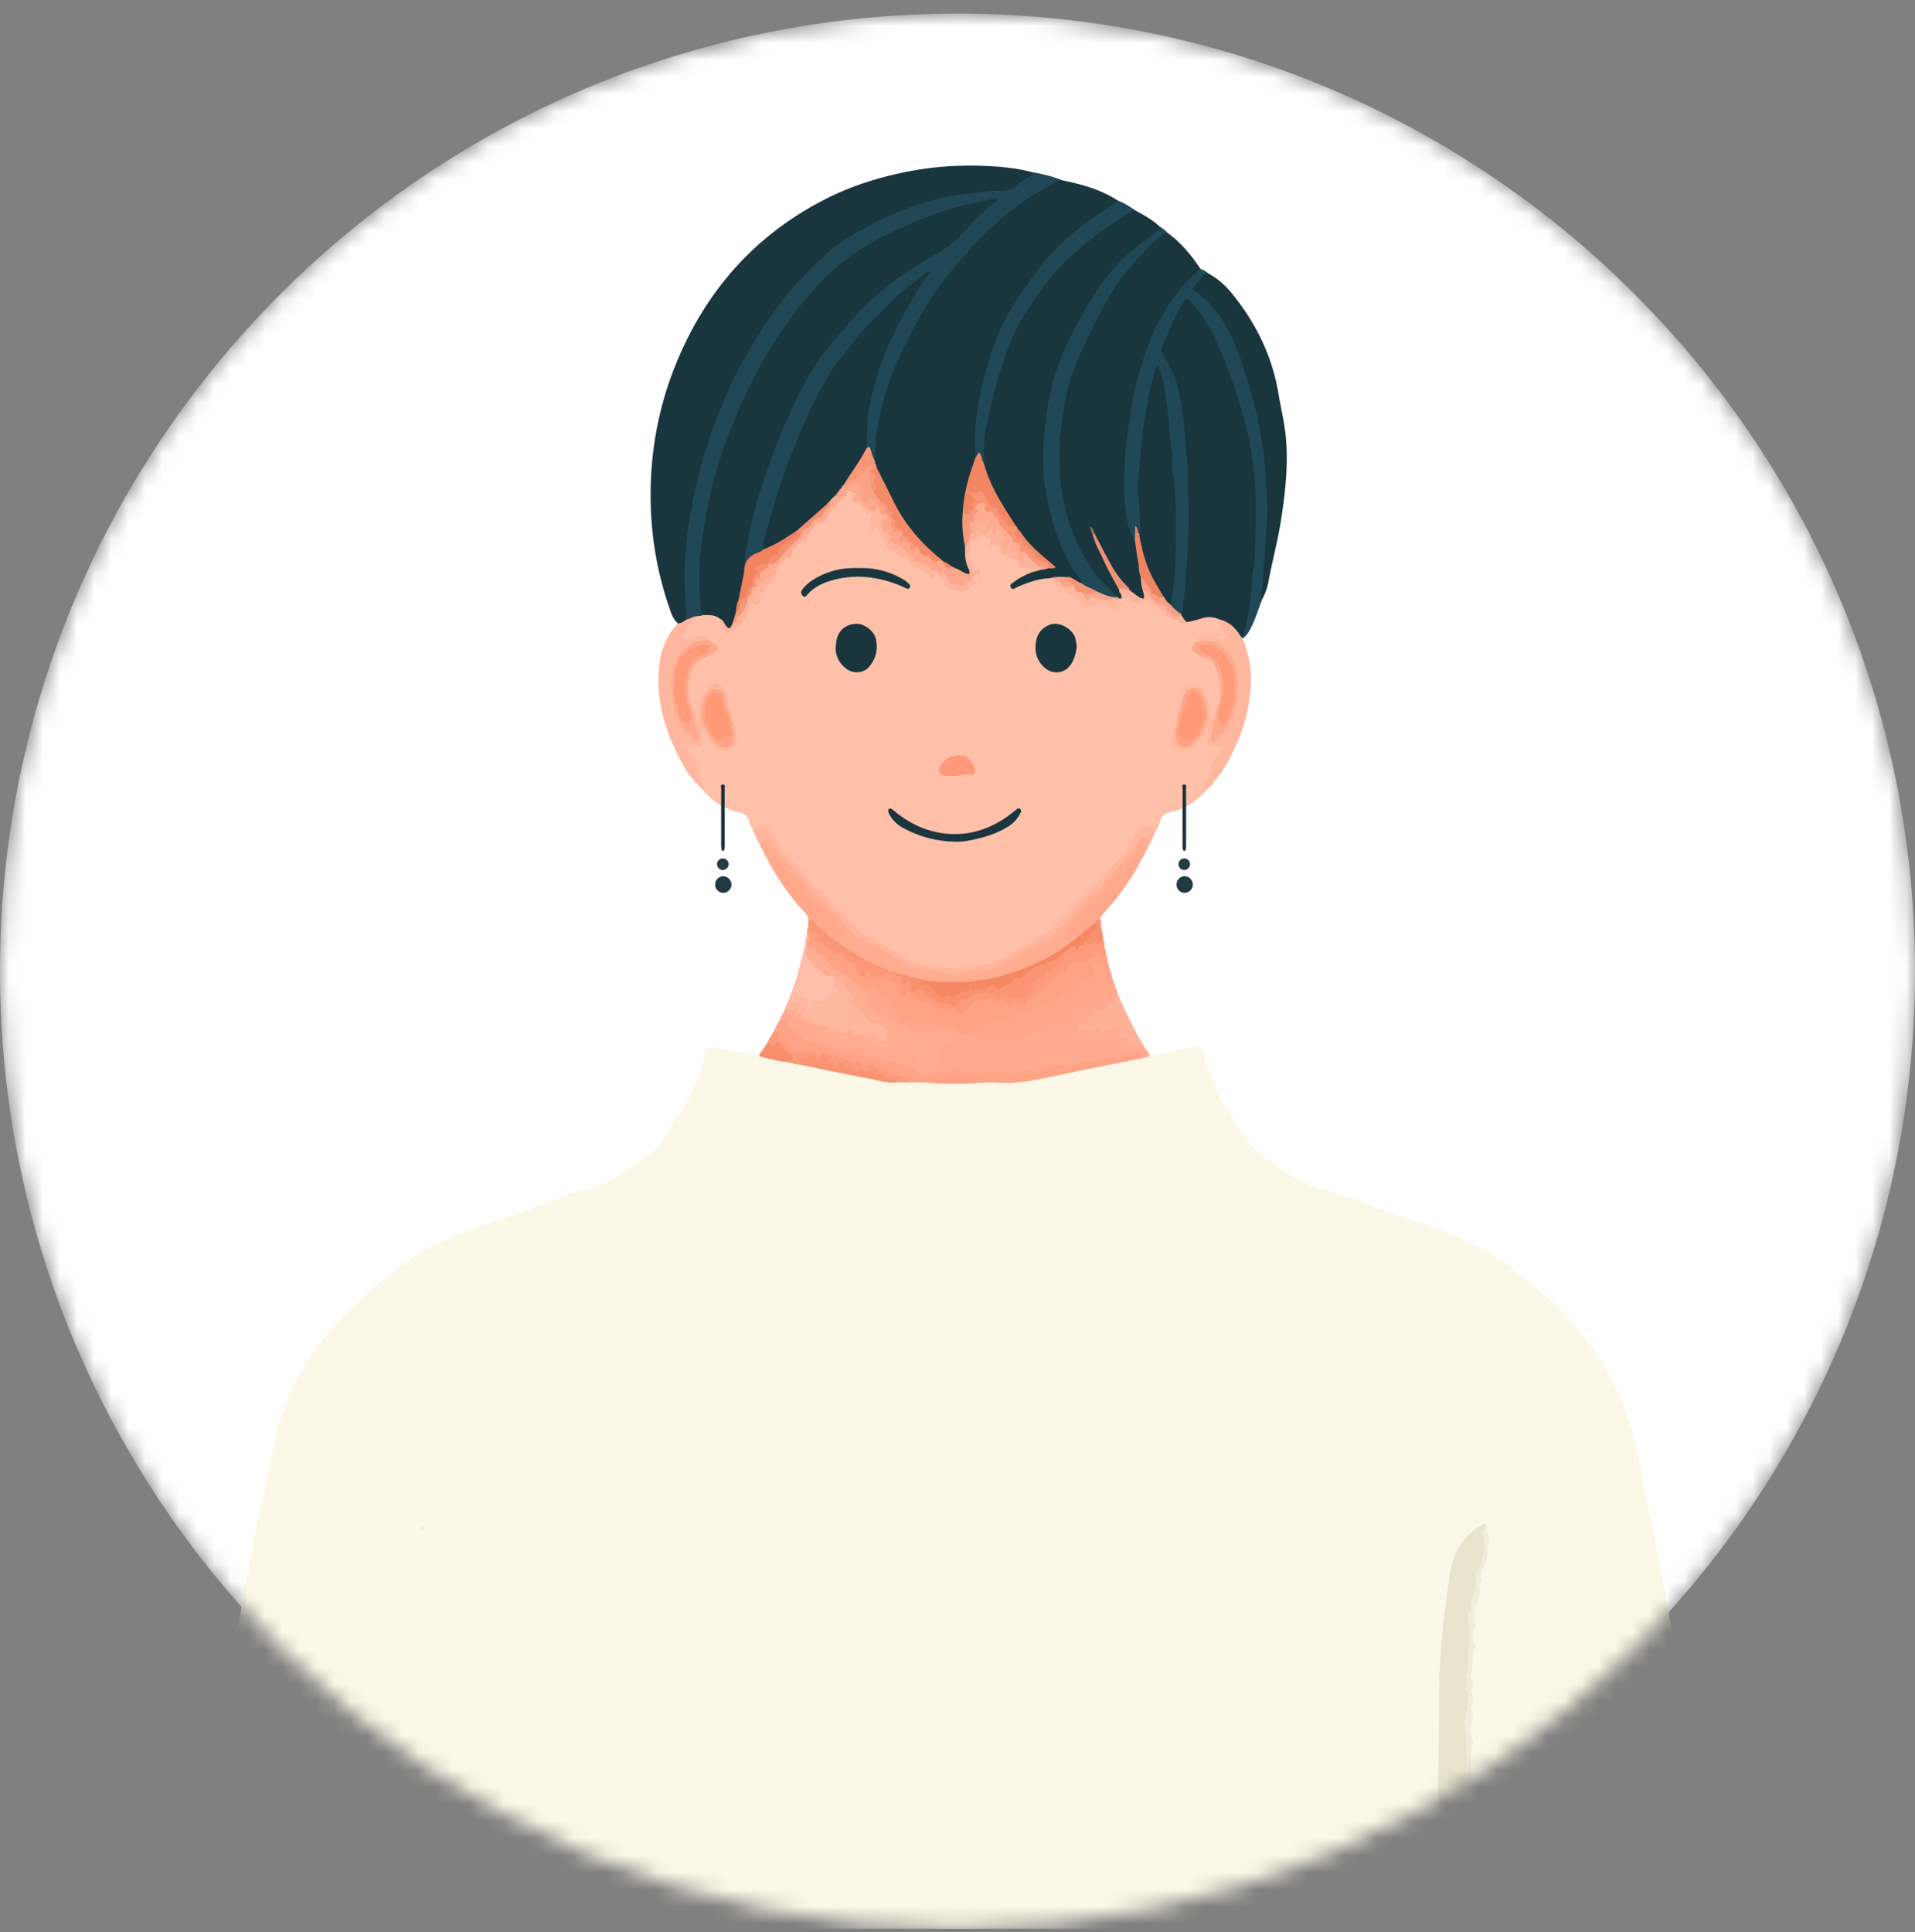 <svg fill="none" height="113" width="112" xmlns="http://www.w3.org/2000/svg"><rect width="100%" height="100%" fill="#808080" stroke="none"/><clipPath id="a"><path d="M0 0h112v112H0z" transform="translate(0 .794)"/></clipPath><mask id="b" height="113" maskUnits="userSpaceOnUse" width="112" x="0" y="0"><path d="M56 112.794c30.928 0 56-25.072 56-56s-25.072-56-56-56-56 25.072-56 56 25.072 56 56 56z" fill="#fff"/></mask><g mask="url(#b)" clip-path="url(#a)"><path d="M56 112.794c30.928 0 56-25.072 56-56s-25.072-56-56-56-56 25.072-56 56 25.072 56 56 56z" fill="#fff"/><path d="M26.04 121.901c-4.329 0-8.659.003-12.988-.002-.328 0-.645.055-.967.082-.267.022-.296-.018-.312-.273-.112-1.802-.262-3.607-.155-5.411.055-.932 0-1.867.088-2.79.08-.849-.025-1.702.085-2.537.102-.772.02-1.546.127-2.319.066-.481.135-.977.11-1.471-.017-.313.064-.617.102-.922.109-.876.247-1.75.382-2.624.218-1.417.505-2.819.709-4.238.143-1 .26-2.005.435-2.999.13-.733.295-1.46.429-2.192.157-.856.33-1.71.49-2.565.178-.952.305-1.915.537-2.854.21-.847.379-1.702.541-2.556a53.31 53.31 0 0 1 .57-2.595 10.67 10.67 0 0 1 .696-1.985c.402-.87.803-1.743 1.376-2.522.586-.793 1.183-1.574 1.877-2.28.922-.94 1.903-1.8 2.975-2.566.56-.4 1.081-.85 1.701-1.162a27.765 27.765 0 0 1 2.182-1.001c1.795-.712 3.655-1.24 5.435-1.994a9.368 9.368 0 0 1 1.53-.489c.873-.205 1.67-.585 2.435-1.053.7-.429 1.325-.952 1.96-1.464.278-.223.453-.546.624-.847.336-.588.74-1.13 1.09-1.707.044-.072.113-.134.138-.21.224-.67.574-1.286.8-1.953.067-.197.078-.414.119-.62.08-.399.271-.563.679-.516.403.047.802.135 1.202.214.345.068.69.14 1.029.23a.44.44 0 0 0 .323-.023c.598.07 1.17.272 1.768.342.242.054.484.116.733.137 1.597.29 3.172.687 4.774.95.253.04.502.067.756.065.143 0 .285-.004.428-.002.072.002.145.002.218.002.05-.002.1-.004.148-.008.808-.055 1.608.097 2.415.088 1.3-.014 2.6-.073 3.9-.116 1.113-.036 2.202-.356 3.294-.595.774-.17 1.551-.326 2.331-.461.11-.014.224-.003.332-.041.06-.017.12-.026.182-.032a1.35 1.35 0 0 0 .281-.052c.072-.02.145-.03.219-.038a1.24 1.24 0 0 0 .21-.045.945.945 0 0 1 .158-.031c.088-.008.174-.024.257-.053a.809.809 0 0 1 .102-.027c.123-.018.217-.096.316-.162.126.14.255.145.446.097a29.636 29.636 0 0 1 2.02-.434c.53-.095.788.065.836.608.051.586.345 1.067.539 1.592.087.236.235.446.276.706.037.231.246.372.362.565.406.676.808 1.354 1.273 1.995.273.378.638.637.98.926.735.624 1.56 1.11 2.428 1.527.382.183.79.282 1.19.415.666.222 1.347.399 2.005.657.772.303 1.532.637 2.325.887 1.304.413 2.607.836 3.843 1.425 1.07.51 2.107 1.088 3.02 1.856.94.788 1.94 1.506 2.763 2.424.525.587 1.03 1.189 1.51 1.818.602.793 1.06 1.66 1.5 2.543.596 1.193.948 2.465 1.234 3.76.294 1.33.487 2.68.808 4.007.23.954.36 1.933.553 2.897.278 1.377.513 2.762.8 4.138.102.491.184.993.223 1.499.035.446.12.89.194 1.334.157.942.32 1.881.481 2.823.165.969.36 1.934.484 2.907.104.807.242 1.611.296 2.427.025.401.015.817.135 1.212.013.04.017.085.014.126-.053.694.08 1.379.096 2.07.03 1.213.022 2.43.095 3.639.12 1.98.046 3.957.05 5.934 0 .558-.055 1.125-.072 1.688-.008.253-.09.327-.35.306-2.301-.185-4.605-.05-6.909-.075-2.307-.026-4.612-.007-6.92-.008.047-.246.254-.184.4-.183.235.002.34-.071.316-.319-.038-.383.07-.757.099-1.137.017-.228.02-.443-.03-.668-.083-.364.043-.729.007-1.107-.115-1.214-.016-2.44-.16-3.657-.133-1.118-.28-2.232-.35-3.359-.03-.485.034-1.001-.221-1.487-.127-.243-.067-.611.052-.909.09-.221.115-.434-.015-.65-.045-.073-.087-.167-.048-.243.216-.411.03-.857.114-1.283.065-.326-.002-.675.146-.998.075-.162.025-.337-.047-.493a1.269 1.269 0 0 1-.05-.911c.06-.208.063-.417.037-.63-.062-.534-.101-1.067 0-1.603.047-.25.048-.503-.05-.751a.923.923 0 0 1-.018-.627c.166-.466.058-.947.09-1.41a5.48 5.48 0 0 0-.056-1.322c-.093-.523.086-1.061.143-1.592.02-.185.047-.357-.003-.541-.07-.262-.09-.53.029-.79a.543.543 0 0 0 .038-.291c-.073-.577.088-1.116.258-1.656.092-.294.048-.611.081-.916.037-.332.158-.623.237-.933.153-.603.391-1.216.068-1.84a.284.284 0 0 1-.004-.11c.021-.08.073-.177-.086-.167-.778.455-1.35 1.075-1.585 1.96-.351 1.318-.468 2.673-.618 4.022-.178 1.607-.113 3.221-.19 4.83a80.129 80.129 0 0 0-.046 5.642c.044 1.966.005 3.933.088 5.896.055 1.316.014 2.631.072 3.945.056 1.27.158 2.538.167 3.812.005.667-.054 1.327-.121 1.988-.051.167-.06.35-.183.49l-.55.002H27.87l-.551-.001a.57.57 0 0 1-.085-.133c-.109-.981-.253-1.957-.149-2.953.076-.729.057-1.468.079-2.201.035-1.129.096-2.258.12-3.389.096-4.439.102-8.879.062-13.316-.025-2.712-.147-5.423-.68-8.099-.217-1.093-.758-1.932-1.712-2.502-.226-.017-.099.092-.059.171a.261.261 0 0 1 .008.114c-.195.261-.186.538-.175.861.026.736.444 1.373.457 2.103.002.153.045.303 0 .456-.104.083-.028.107.046.132.126.593.197 1.191.279 1.79.132.963-.038 1.94.196 2.892a.48.48 0 0 1 .013.169c-.136 1.123.039 2.244.029 3.364-.009 1.039-.016 2.081-.066 3.122-.019.398.123.802-.093 1.187-.033.058-.02.141.004.208.224.64.135 1.3.172 1.956.034.624-.037 1.252.069 1.868.069.4-.124.746-.19 1.118a2.17 2.17 0 0 0-.01.754c.094.565-.099 1.115-.134 1.676-.038.606-.282 1.2-.245 1.794.05.834-.177 1.653-.05 2.481.04.262-.083.493-.096.748-.041.742.081 1.483.002 2.224-.038.352.185.673.128 1.041-.028.179.184.157.323.18.17.03.413-.104.484.187l-.005-.004z" fill="#fcf8e7"/><path d="M70.705 46.058c-.605.72-1.34 1.241-2.27 1.44-.284.062-.473.163-.566.47-.066.22-.12.467-.297.644-.52-.276-.748-.224-1.062.25-.335.502-.562 1.078-1.018 1.501-.804.747-1.464 1.631-2.272 2.378-.569.526-1.094 1.099-1.642 1.649-.408.409-.942.623-1.436.89-.437.236-.829.536-1.264.772-.675.367-1.403.454-2.148.56-1.146.164-2.244-.032-3.352-.258-.291-.06-.524-.227-.743-.39-.412-.307-.86-.545-1.312-.777-.84-.432-1.504-1.052-2.161-1.73-.462-.478-.943-.96-1.42-1.43-.77-.755-1.528-1.535-2.168-2.412-.133-.181-.214-.399-.312-.599-.27-.549-.672-.676-1.219-.49-.13-.154-.194-.347-.248-.529-.095-.313-.293-.433-.595-.498-.87-.19-1.577-.654-2.133-1.348-.31-.64-.267-1.416-.77-1.981a.602.602 0 0 1-.11-.229c-.116-.37.007-.538.373-.443.334.087.42-.005.345-.321a1.554 1.554 0 0 1-.033-.338c-.002-.131-.1-.314.088-.368.205-.06.326.111.36.276.069.328.31.534.498.776.162.208.7.32.9.182.228-.157.276-.394.22-.67-.048-.236-.072-.475-.153-.702-.082-.118-.05-.262-.087-.391-.076-.356-.24-.693-.22-1.07.005-.112-.08-.21-.133-.308-.284-.54-.565-.566-.94-.09-.052.067-.109.13-.149.206a.964.964 0 0 0-.092.195.707.707 0 0 1-.095.19l-.024.046a.527.527 0 0 0-.036.265c.006.063.007.124.008.187-.001.057.008-.013 0 .043-.025.182.062.447-.202.487-.23.036-.246-.225-.327-.377-.432-.887-.474-1.78-.04-2.682.155-.322.383-.553.725-.667.027-.009.052-.021.078-.033.657-.297.669-.358.171-.869-.266-.229-.55-.141-.827-.034-.164.063-.317.107-.489.042-.241-.091-.345-.245-.202-.487.219-.376.433-.76.818-1.001.122-.056.256-.073.383-.114.369-.052.723-.035 1.023.223.072.088.118.191.17.292.262.53.291.54.78.193.291-.207.44-.52.539-.842.098-.317.122-.659.6-.526.066.018.15-.041.175-.103.04-.103-.082-.075-.124-.114-.134-.122-.101-.235.031-.31.39-.22.558-.625.812-.958.3-.22.169-.683.498-.884.391-.24.596-.647.896-.964.372-.396.791-.745 1.086-1.212.07-.111.21-.139.326-.188a.87.87 0 0 0 .433-.387c.255-.456.541-.887 1.016-1.148.058-.033.077-.073.093-.128.046-.158.14-.266.309-.17.143.082.387.122.284.385-.058.148-.045.223.13.198.255-.037.273.135.286.314.141.179.233.39.479.487.168.067.105.273.091.422-.014.15-.112.294-.027.471.172-.195.315-.307.44.052.071.204.263.361.377.556.02.522.468.683.82.835.368.16.643.372.865.685.023.044-.064.073-.019.121.012-.029.03-.052.067-.052.244.014.487.069.648.25.22.245.392.2.582-.01.158-.005.197.113.236.23.222.31.344.691.802.8.273.064.512.11.761-.025.031-.004.088.03.072-.05.007-.153.296-.155.19-.365a.305.305 0 0 1-.037-.102l.001-.056.015-.054a.418.418 0 0 1 .064-.095.674.674 0 0 1 .045-.038c.063-.04.129-.064.202-.03a.52.52 0 0 1 .041.003s.01-.042.008-.043c-.1-.163-.262-.267-.387-.406-.44-.489-.196-.956-.048-1.448.09-.298.399-.09.526-.27.064.032.113.035.113-.06.262-.016.616-.226.595.318-.008.185.267.031.327.185-.004.072.007.13.103.085.279.427.713.61 1.172.753a.28.28 0 0 1 .065.098c.026.35.3.351.544.375.212.023.341.069.173.3a.585.585 0 0 1-.088.08c-.064.044-.131.086-.196.13-.26.18-.585.272-.816.604.73-.215 1.365-.587 2.101-.546a.471.471 0 0 1 .173.054c.357.438.79.776 1.32.983.12.047.195.157.275.256.275.336.563.414.979.292.288-.085.58-.13.827.12.07.07.164.107.268.111-.045-.218-.013-.265.33-.494a.448.448 0 0 1 .072-.093c.218-.152.408-.211.612.052.117.15.323.143.513.078.226-.08.398-.004.618.112.494.263.898.617 1.287 1.002.014.03.01.062 0 .093.063-.015-.004-.087.049-.108.105-.047.194.002.263.066.17.16.343.135.526.035.353-.1.699-.237 1.063-.282.262-.032.539-.048.765.15.121.25.181.528.356.756.093.122.182.27.058.422-.118.145-.288.172-.46.127-.204-.052-.397-.128-.615-.12-.266.009-.498.064-.648.306-.189.215-.11.382.093.528.046.032.09.077.143.089.496.119.856.387 1.043.883.208.55.278 1.115.186 1.693-.043.26-.093.527-.225.764-.085.114-.121.253-.184.378-.044.09-.098.187-.214.17-.122-.02-.148-.143-.138-.232.057-.505-.228-.917-.345-1.375-.074-.29-.306-.37-.515-.436-.19-.06-.31.133-.422.286-.332.45-.349.998-.484 1.51a18.222 18.222 0 0 0-.232 1.113c-.052.276-.033.55.247.7.232.124.773.023.9-.181.175-.283.492-.466.552-.832.022-.138.147-.274.305-.234.194.05.059.203.05.313-.004.057.011.116.001.168-.073.395-.034.656.488.559.224-.041.325.13.257.362-.02.068-.028.15-.076.196-.443.42-.495 1.03-.754 1.54-.08.16-.145.312.032.45l-.01-.004z" fill="#ffc0aa"/><path d="M62.151 10.55c1.133.23 2.238.538 3.22 1.177.041.207-.137.265-.256.34-1.097.704-2.14 1.478-3.079 2.384-.702.68-1.294 1.453-1.874 2.238-1.726 2.337-2.594 4.99-2.946 7.846-.094.762-.028 1.524-.08 2.284-.332 1.058-.653 2.118-.742 3.232-.007.63.067 1.255.143 1.879 0 .43-.056.866.212 1.255.061.09.05.218.012.329-.128.203-.294.1-.446.045-.146-.05-.272-.145-.408-.217-.07-.036-.137-.076-.208-.112a7.18 7.18 0 0 1-.593-.336.854.854 0 0 1-.098-.067c-1.739-1.302-2.772-3.11-3.627-5.047-.051-.116-.108-.23-.16-.345a.863.863 0 0 1-.044-.112 13.94 13.94 0 0 1-.072-.232.872.872 0 0 1-.033-.185c-.009-1.69.328-3.322.949-4.885.865-2.177 1.918-4.257 3.4-6.091 1.62-2.006 3.43-3.8 5.714-5.058.313-.172.605-.442 1.015-.322z" fill="#19353e"/><path d="M39.643 36.456c-.286-.258-.395-.614-.513-.96a19.895 19.895 0 0 1-1.053-5.507c-.172-3.623.543-7.053 2.173-10.28 1.767-3.5 4.394-6.176 7.878-7.99 1.69-.88 3.495-1.431 5.371-1.76 1.539-.27 3.089-.326 4.642-.227.744.048 1.486.141 2.21.334.205.14.06.25-.05.323-.401.265-.78.56-1.184.824a.57.57 0 0 1-.322.086c-3.915-.02-7.388 1.248-10.42 3.69-1.37 1.104-2.48 2.472-3.46 3.94-2.509 3.761-4.028 7.891-4.594 12.375-.18 1.42-.228 2.843-.081 4.27.02.21.03.425-.028.634-.137.205-.29.372-.57.25zm28.626-22.851c.794.57 1.4 1.314 1.942 2.116.044.16-.085.23-.173.31-1.693 1.538-2.637 3.508-3.26 5.662-.723 2.497-.957 5.052-.866 7.64.027.767.176 1.518.55 2.206.2.707.23 1.442.349 2.161.032.312.09.62.144.928.013.042.02.087.025.13a.39.39 0 0 1-.053.252c-.376.142-.545-.215-.812-.338a.883.883 0 0 1-.164-.182c-.857-.907-1.43-1.99-1.94-3.114a1.955 1.955 0 0 0-.02-.114 1.442 1.442 0 0 0-.044-.103.29.29 0 0 1-.038-.115c-.018.059.03.1.043.151a.48.48 0 0 1 .049.16c.002.08.052.14.08.211.434.946.926 1.864 1.396 2.791a.883.883 0 0 1 .049.11c.026.074.058.146.097.215.04.112.117.227-.034.318l.01-.01c-.032.079-.096.078-.163.064a.552.552 0 0 1-.169-.107c-2.421-2.157-3.385-4.935-3.412-8.098-.022-2.56.52-4.988 1.711-7.268.648-1.24 1.248-2.505 2.119-3.614a18.67 18.67 0 0 1 1.963-2.106c.167-.157.338-.362.624-.257h-.003z" fill="#19353e"/><path d="M40.146 36.225a30 30 0 0 1-.093-3.132c.024-.93.128-1.852.28-2.768.185-1.124.422-2.238.735-3.335.31-1.087.67-2.156 1.117-3.194.364-.843.726-1.688 1.164-2.495.742-1.365 1.571-2.672 2.54-3.891a21.482 21.482 0 0 1 2.17-2.317c.606-.568 1.29-1.05 2.01-1.468 1.592-.93 3.275-1.654 5.077-2.071a9.63 9.63 0 0 1 1.54-.237c.573-.038 1.144-.204 1.719-.15.422.04.746-.06 1.063-.326.257-.216.53-.423.843-.56.104-.048.083-.132.042-.215.616.105 1.22.252 1.8.485-.355.025-.639.227-.93.39-.837.471-1.638 1-2.376 1.613a20.482 20.482 0 0 0-2.385 2.34c-.462.532-.925 1.06-1.356 1.618-.467.605-.855 1.26-1.24 1.918a30.3 30.3 0 0 0-1.168 2.259c-.618 1.304-1.09 2.662-1.335 4.087-.124.719-.203 1.45-.193 2.184-.208-.018-.201-.206-.247-.336-.066-.187-.151-.353-.31-.475-.13-.866-.006-1.723.159-2.564.534-2.737 1.805-5.154 3.277-7.387-1.893 1.351-3.511 3.099-4.948 5.02-.913 1.22-1.537 2.605-2.134 3.994-.962 2.239-1.75 4.537-2.256 6.925a.439.439 0 0 1-.236.23c-.36.168-.71.344-.84.766-.01.036-.07.036-.113.026-.147-.193-.087-.404-.057-.612.412-2.854 1.363-5.541 2.508-8.17.687-1.575 1.523-3.058 2.591-4.414 1.85-2.353 4.125-4.178 6.761-5.57.177-.093.338-.2.47-.354.697-.815 1.489-1.538 2.229-2.266-2.683.443-5.196 1.44-7.545 2.85-1.462.878-2.64 2.079-3.67 3.426-3.02 3.95-4.868 8.4-5.6 13.31-.188 1.255-.308 2.526-.123 3.8a3.09 3.09 0 0 1 0 .806c-.1.106-.243.025-.355.082-.186.088-.337.293-.585.18z" fill="#214857"/><path d="M61.353 33.822c-.646.016-1.232.252-1.82.49-.13.053-.297.234-.407.052-.119-.2.125-.275.244-.377.216-.184.487-.278.726-.423.051-.037.124-.024.17-.071h-.002c.186-.158.407-.234.644-.27.143-.013.281-.057.424-.08.066-.009.132-.008.238-.014-.834-.626-1.543-1.32-2.114-2.15-.047-.067-.09-.135-.137-.201-.675-.992-1.313-2.004-1.72-3.143-.071-.2-.151-.396-.163-.61-.069-1.594.341-3.111.734-4.63a15.846 15.846 0 0 1 3.018-6.02c1.32-1.65 2.958-2.903 4.755-3.974.16-.096.33-.166.518-.06.487.26.964.534 1.37.914.103.235-.083.334-.22.446-.61.504-1.268.948-1.845 1.493-1.103 1.046-1.853 2.345-2.596 3.648a15.196 15.196 0 0 0-1.923 5.927c-.352 3.203.112 6.227 1.94 8.958.075.113.239.232.07.4-.353.064-.584-.319-.935-.262-.327.03-.647-.054-.971-.041z" fill="#19353e"/><path d="M66.371 31.537c-.306-.424-.42-.921-.495-1.42-.165-1.079-.116-2.169-.075-3.25.026-.697.11-1.396.22-2.09.129-.803.23-1.61.442-2.397.343-1.282.747-2.542 1.384-3.713.612-1.123 1.382-2.12 2.364-2.947.158.066.313.138.437.26-.154.237-.366.429-.54.651-.132.17-.123.297.045.431 1.46 1.168 2.184 2.778 2.722 4.505.552 1.772 1.058 3.558 1.21 5.416.112 1.378.196 2.758.087 4.15-.102 1.295-.19 2.591-.335 3.883-.243.593-.413 1.217-.72 1.784-.114.21-.234.411-.448.536-.093-.006-.123-.057-.106-.145.344-1.043.446-2.13.558-3.213.15-1.435.187-2.874.193-4.318a18.936 18.936 0 0 0-.756-5.401c-.492-1.685-1.03-3.356-1.874-4.908a8.035 8.035 0 0 0-.998-1.471c-.204-.234-.344-.199-.477.05-.41.76-.79 1.535-1.079 2.351a.554.554 0 0 0 .055.528c.831 1.183 1.037 2.563 1.176 3.943.212 2.082.329 4.174.269 6.266-.043 1.51-.13 3.021-.339 4.521-.018.13-.043.252-.15.34-.453.075-.59-.258-.74-.574-.005-.75.134-1.49.175-2.236.073-1.315.076-2.627.002-3.94a77.063 77.063 0 0 0-.293-3.761c-.128-1.207-.217-2.42-.581-3.603-.12.248-.172.512-.239.772-.066.26-.135.52-.189.783-.326 1.611-.465 3.246-.596 4.881-.054.68.078 1.353.112 2.03.016.345.007.677-.103 1.003-.132-.007-.216-.121-.251-.343-.011-.056-.094.023-.043 0 .013-.006.022 0 .025.021.04.214.123.432-.051.628z" fill="#214857"/><path d="M65.03 57.165c.122.218.187.457.246.697.076.07 0 .192.089.256v-.002a.508.508 0 0 1-.23.587c-.298.187-.49.568-.915.53-.052.281-.616.165-.47.609.029.084-.067.11-.136.121-.112.019-.214-.081-.33-.03.156.256.27.303.565.228.109-.028.209-.102.321-.103.225-.004.347.083.234.352a1.39 1.39 0 0 1 .505-.347c.352-.146.503-.05.719.265.18.265.443.474.641.737.093.124.218.223.235.391-.055.255-.243.28-.455.263-.206-.018-.397-.017-.467.242-.03.11-.147.162-.24.11-.223-.128-.442-.043-.66-.013-.418.058-.887.027-1.244.175-.641.265-1.287.17-1.926.242-.224.025-.362.188-.571.228-.369.072-.739-.031-1.104.043-.065.014-.142-.014-.209.008-.623.205-1.25-.019-1.873.01-.083.002-.189-.04-.248.012-.315.284-.617.137-.927-.003-.547-.246-1.101-.05-1.651-.011-.103.008-.195.021-.276-.055a.294.294 0 0 1-.028-.284c.156-.376.226-.773.304-1.17.048-.247.316-.294.488-.464-.206-.168-.411-.186-.61-.099-.414.182-.788.123-1.154-.123-.13-.087-.286-.113-.438-.148-.173-.04-.327-.11-.288-.337.242-.28.553-.09.74-.002.557.263 1.08.055 1.612-.003.179-.02.344-.047.477.083.214.21.459.254.741.198a.655.655 0 0 1 .49.087c.442.279.919.287 1.424.222.382-.05.763-.182 1.157-.095.057.012.123.016.165-.018.32-.25.717-.23 1.084-.31.302-.066.6-.132.858-.324a.79.79 0 0 1 .477-.16c.237.006.37-.107.433-.323.088-.302.294-.471.592-.545a.912.912 0 0 0 .409-.215c.041-.038.091-.107.132-.1.638.11.79-.523 1.193-.77a.529.529 0 0 1 .074-.038c.034-.036.09.055.11-.017.005-.014-.052-.042-.074-.072-.073-.175-.155-.349.01-.517z" fill="#ffaa8f"/><path d="M73.838 35.016c-.135-.178-.105-.4-.056-.571.123-.429.087-.87.128-1.3.053-.558.094-1.123.128-1.685.048-.761.102-1.523.06-2.282-.055-.981-.08-1.963-.224-2.943a26.802 26.802 0 0 0-.97-4.145c-.224-.713-.423-1.433-.74-2.114-.526-1.124-1.163-2.16-2.198-2.898-.24-.17-.243-.207-.042-.422.124-.134.244-.27.348-.424.087-.128.203-.238.375-.252.548.285 1.002.692 1.387 1.163 1.41 1.726 2.37 3.67 2.74 5.885.138.834.344 1.656.425 2.5.155 1.615-.023 3.209-.264 4.803-.186 1.23-.511 2.427-.742 3.646a3.462 3.462 0 0 1-.356 1.038v.001z" fill="#19353e"/><path d="M63.236 34.092c.037-.032.048-.07.018-.11-.982-1.245-1.51-2.693-1.886-4.211a12.74 12.74 0 0 1-.324-4.03c.112-1.485.328-2.964.843-4.376.417-1.144.976-2.22 1.59-3.27a21.99 21.99 0 0 1 1.153-1.771c.627-.87 1.413-1.565 2.264-2.2.27-.201.534-.413.804-.616a.336.336 0 0 0 .136-.251c.162.096.313.205.436.35-.209.026-.366.159-.505.291-1.006.952-1.97 1.947-2.695 3.135-.706 1.157-1.313 2.368-1.872 3.605a12.735 12.735 0 0 0-.925 2.977c-.1.552-.165 1.11-.24 1.666-.088.65-.078 1.297-.063 1.942.05 2.086.603 4.032 1.725 5.797.247.389.53.763.873 1.086.277.262.53.547.796.82-.254.224-.5.04-.745-.02a1.631 1.631 0 0 1-.456-.206c-.213-.126-.452-.202-.665-.328-.111-.066-.27-.096-.26-.278z" fill="#214857"/><path d="M64.606 55.467c.095.102.074.23.078.353.085.101-.012.246.082.345.01.022.012.046.007.07.08.105-.023.255.087.353l-.003-.004c.064.074-.002.191.083.26v-.002c.08.252-.043.217-.18.119-.13-.092-.168-.26-.27-.376-.08-.09-.184-.152-.301-.107-.143.055-.038.16-.032.25.015.226-.056.443-.108.66-.038.154-.163.199-.337.137-.4-.14-.684.005-.923.36-.223.334-.613.519-.952.654-.65.258-1.295.564-2.005.662-.187.026-.336.144-.484.254-.188.139-.39.168-.629.18-.447.022-.88.203-1.265.414-.538.297-1.064.223-1.602.098-.201-.047-.413-.095-.599-.164-.553-.206-1.122-.02-1.667-.133-.338-.07-.664-.195-1.011-.232a.161.161 0 0 1-.13-.102c-.115-.417-.395-.735-.649-1.068-.023-.03-.022-.118-.03-.117-.408.075-.57-.462-.974-.39-.353.062-.603-.116-.858-.332-.405-.344-.802-.704-1.284-.946a.724.724 0 0 1-.295-.295c-.201-.358-.571-.548-.878-.758-.257-.174-.309-.31-.266-.562.017-.108.059-.219-.021-.322.008-.174-.035-.357.079-.516.147.044.202.29.43.175.09-.045.139.065.159.152.099.429.331.714.748.905.5.23.915.596 1.396.854.084.046.145.14.179.232.098.258.161.573.519.212.059-.059.16-.036.231.028.211.19.452.23.724.122.038-.016.084 0 .123.019.114.177.234.325.458.403.253.088.35.35.446.588.07.178.134.288.299.05.145-.21.257-.04.356.08.04.074.073.176.156.19.707.125 1.261.727 2.032.651a.771.771 0 0 1 .333.035c.378.308.42.306.728-.085.212-.27.472-.37.82-.43.55-.094 1.041-.05 1.527.204.109.057.22.005.32-.058.07-.044.156-.122.23-.083.539.285.705-.264 1.012-.463.542-.353.916-.929 1.538-1.183.026-.01.066-.012.077-.03.33-.589.92-.664 1.5-.769.128-.023.215-.114.292-.225.252-.365.35-.352.554.053.012.024-.022.076.007.075.032 0 .005-.054.012-.084.007-.134.009-.268.13-.358z" fill="#fea284"/><path d="M67.057 49.71c-.1.206-.173.428-.337.6-.286-.163-.466.015-.593.223-.24.396-.57.693-.935.96-.08.058-.184.104-.221.193-.342.83-1.14 1.224-1.737 1.804-.368.358-.602.75-.75 1.232.305-.012.475-.34.786-.292a.161.161 0 0 1 .074.081.228.228 0 0 1-.025.105c-.01.014-.021.029-.03.044a.44.44 0 0 1-.156.12l-.08.044c-.012.01-.025.017-.037.026l-.067.058-.032.03c-.021.021-.045.04-.068.059a.832.832 0 0 1-.076.051 1.551 1.551 0 0 1-.079.053l-.074.067a2.54 2.54 0 0 1-.073.081l-.037.045a1.39 1.39 0 0 1-.085.091c-.597.513-1.303.843-2.008 1.16-1.766.795-3.618 1.145-5.557.979-.17-.059-.346-.057-.521-.062a1.03 1.03 0 0 1-.193-.03c-.34-.098-.7-.12-1.036-.238-.055-.017-.11-.04-.164-.057-.07-.02-.141-.036-.212-.057l-.15-.05c-.05-.014-.1-.03-.149-.05-.066-.027-.13-.057-.196-.083-.089-.03-.181-.045-.273-.068-1.288-.457-2.434-1.16-3.494-2.013-.108-.086-.222-.18-.203-.346.357-.205.598.087.963.27-.206-.494-.43-.877-.753-1.18-.41-.385-.819-.778-1.294-1.09a.393.393 0 0 1-.17-.185c-.187-.532-.575-.888-1.02-1.2-.186-.13-.353-.295-.431-.514-.102-.285-.448-.277-.578-.517-.042.052-.032.134-.1.172a1.17 1.17 0 0 1-.26-.495.275.275 0 0 0-.073-.107v-.002c-.053-.045-.036-.123-.086-.168v-.003c-.107-.192-.02-.335.142-.422.19-.1.377-.006.495.132.265.311.585.594.795.93.313.502.798.83 1.13 1.306.534.766 1.294 1.324 1.94 1.988.312.322.565.699.888 1.02.434.43.996.627 1.524.886.202.099.388.204.576.33.783.523 1.567 1.071 2.583.997.15-.011.278.04.41.085.615.214 1.225.17 1.828-.037.137-.047.268-.087.412-.073.605.066 1.119-.154 1.633-.452.644-.37 1.246-.825 1.946-1.087.726-.272 1.173-.861 1.686-1.38.554-.562 1.054-1.179 1.687-1.66a1.11 1.11 0 0 0 .277-.317c.402-.657.99-1.158 1.473-1.746.133-.162.287-.307.39-.495.08-.15.183-.286.309-.402.128-.12.27-.234.452-.144.185.09.248.253.181.456-.049.046-.033.124-.083.169-.05.046-.031.126-.084.17z" fill="#ffac90"/><path d="M50.753 57.866c.073-.007.123-.054.183-.091.165-.103.253-.067.315.107.078.213.221.29.429.231.066-.019.128-.063.205-.032.078.072.038.151.007.23-.05.123-.028.24.094.285.316.118.397.407.454.672.053.238.164.304.376.296.099-.003.198 0 .297 0 .113 0 .23-.008.275.136.018.058.077.117.122.075.195-.177.364-.044.543.025.025.01.06.022.082.012.468-.22.9.057 1.35.092.086.006.158.042.235.08.391.191.815.152 1.232.171a.28.28 0 0 0 .226-.099c.17-.188.427-.226.64-.29.228-.067.455-.096.639-.269.056-.053.148-.091.232-.021.2.166.367.062.53-.068.268-.216.554-.375.917-.365.169.004.327-.101.472-.172.273-.132.612-.102.837-.346.033-.035.108-.063.152-.051.234.063.374-.038.486-.232a.298.298 0 0 1 .16-.128c.282-.075.542-.155.518-.532-.002-.035.068-.101.113-.111.213-.048.436-.02.606-.232.068-.083.18.083.25.166.047.057.09.115.172.067a.185.185 0 0 0 .09-.137c.027-.176-.139-.385.102-.529.029-.018-.072-.066-.098-.11-.137-.228-.08-.335.171-.36.244-.025.409.055.495.292a.831.831 0 0 0 .162.294c.089.09.1-.017.116-.08.1.088.083.21.09.323-.06.215.089.405.077.614-.243.222-.57.361-.618.758-.024.196-.236.235-.368.132-.212-.167-.328-.064-.457.086a.663.663 0 0 1-.433.233c-.285.04-.475.193-.557.5-.093.349-.12.318-.519.365-.244.03-.492.12-.672.319-.1.11-.245.092-.364.133-.417.142-.903-.004-1.268.321-.084.075-.19.176-.299.095-.195-.146-.345-.165-.484.06-.014.023-.093.038-.114.02-.229-.188-.45-.012-.675 0-.471.028-.95.071-1.349-.279-.122-.106-.28-.09-.436-.056-.298.066-.578.083-.785-.222-.076-.111-.204-.114-.37-.071-.41.108-.839.145-1.26.207-.026.003-.067-.005-.079-.021-.228-.329-.64-.136-.92-.322-.022-.014-.077.022-.117.035-.038.044-.087.055-.142.047-.092-.06-.2.035-.294-.027a.292.292 0 0 1-.063-.093c-.041-.216-.226-.268-.389-.352-.306-.157-.611-.317-.599-.737.01-.357-.385-.147-.49-.345a.575.575 0 0 1-.057-.098c-.027-.049-.052-.099-.09-.141-.07-.068-.139-.137-.157-.24-.01-.084.006-.16.074-.22h-.003z" fill="#ffa68a"/><path d="M66.463 12.341c-.423.02-.723.305-1.05.512a21.6 21.6 0 0 0-2.531 1.904c-1.236 1.067-2.159 2.371-3.013 3.734-.663 1.06-1.066 2.232-1.431 3.425-.327 1.066-.568 2.15-.78 3.24-.121.622-.128 1.262-.123 1.896-.104-.003-.16-.08-.17-.159-.035-.271-.186-.158-.32-.105 0-.623-.054-1.25.009-1.865.1-.977.248-1.95.508-2.9.326-1.184.696-2.352 1.28-3.44.54-1.008 1.208-1.933 1.889-2.848.278-.375.606-.705.912-1.053.37-.42.814-.777 1.243-1.142.72-.612 1.512-1.128 2.296-1.65.069-.048.153-.08.19-.163.397.144.74.384 1.09.614z" fill="#214857"/><path d="M54.66 62.706c.279-.063.566-.055.85-.14.294-.088.617-.055.916.053.205.074.44.073.607.24.103.106.154-.004.198-.055.161-.184.35-.231.571-.138.127.054.25 0 .372.007.223.013.469-.143.671.096.053.062.192.032.284-.011.248-.117.51-.08.768-.104.293-.027.567-.087.849.029.03-.188.254.01.306-.158.027-.086.122-.108.21-.12.434-.055.87-.19 1.304 0 .121.054.187-.024.254-.093.217-.225.52-.255.786-.245.512.02.99-.107 1.472-.23.099-.026.157-.04.196.064.026.073.07.126.156.104.09-.024.097-.1.078-.168-.05-.185.058-.227.203-.232.127-.004.263-.026.38.01.197.06.291-.031.37-.184-.028-.087.03-.11.096-.13.369.03.27.338.329.552a.193.193 0 0 1-.075.008c-.076.066-.187.006-.262.073l-.158.014c-.054.037-.125.026-.18.063l-.25.018c-.075.067-.188.005-.262.075l-.162.011c-.076.063-.184.007-.261.07-1.312.263-2.62.54-3.93.814-.963.203-1.935.387-2.933.31-.776-.06-1.547.094-2.324.076-.578-.013-1.155.016-1.733-.06-.403-.055-.818-.022-1.228-.028a1.186 1.186 0 0 0-.557-.28 4.435 4.435 0 0 1-1.367-.568c-.06-.035-.124-.089-.19-.083-.894.06-1.646-.484-2.504-.58-.066-.007-.125-.06-.192-.083a.594.594 0 0 1-.104-.051c-.03-.013-.052-.071-.07-.06-.047.03.002-.026-.002.032a.32.32 0 0 1-.047.106c-.049.056-.114.109-.182.078-.477-.216-.975-.216-1.48-.16-.09.01-.2.003-.232-.072-.215-.502-.802-.756-.891-1.34.063-.25.226-.451.343-.674.231-.077.36.048.493.219.371.477.789.879 1.427 1.003.5.096.973.306 1.417.555.247.138.469.162.717.05.277-.123.522-.077.736.14.146.149.335.179.531.229.92.236 1.898.291 2.721.844.255.171.516.235.763-.02a.213.213 0 0 1 .102.005c.045.028.036.081.052.121l.044-.003.003.001z" fill="#fea386"/><path d="M54.575 62.707v-.084c-.437-.291-.927-.48-1.35-.825-.236-.193-.73-.196-1.112-.255a10.02 10.02 0 0 0-1.451-.107c-.34-.004-.774-.133-1.151-.28-.509-.198-.977-.515-1.504-.629-.547-.117-.788-.56-1.16-.865.123-.146.297-.215.45-.109.554.386 1.283.303 1.83.7.044.033.121.068.158.045.515-.33.887.155 1.33.235.13.023.214-.03.314-.072.11-.044.226-.06.32.023.129.114.093.246.025.372.322-.008.597-.084.523-.52 0-.037.073-.047.05-.076-.022-.027-.053.04-.093.03a3.485 3.485 0 0 0-.88-.45c-.337-.119-.455-.552-.726-.8-.076-.068-.098-.197-.226-.226-.186-.042-.269-.145-.197-.339.053-.147-.036-.24-.133-.33-.062-.056-.16-.096-.186-.17-.122-.327-.27-.617-.667-.665-.26-.183-.592-.19-.846-.419-.248-.224-.434-.5-.693-.716-.172-.141-.186-.393-.135-.629.028-.129.137-.254.043-.397.003-.028.004-.057.006-.085.073-.077.033-.181.063-.268a.145.145 0 0 1 .015-.071c.18.088.161.217.116.388-.076.284-.052.302.248.323.063.005.122.016.114.08-.024.232.123.284.303.318.187.034.264.213.352.339.184.263.411.456.693.588.308.143.553.374.785.603.143.143.38.178.45.408.017.054.137.105.225.059.105-.056.19-.005.277.036v.256c-.047.604.431.872.801 1.18.318.266.647.525.983.772.085.084.17.02.255 0h.17c.01.147.086.263.233.245.233-.028.432.071.586.194a.82.82 0 0 0 .952.082c.26-.141.46-.025.685.006.106.014.172.096.163.213a.186.186 0 0 1-.155.178c-.141.025-.29.043-.36.183a1.24 1.24 0 0 0-.12.608c.01.163.038.248-.122.38-.121.099-.113.357-.163.545-.029.024-.056.023-.084 0z" fill="#ffad92"/><path d="M72.578 37.232l.091.104a5.96 5.96 0 0 1 .49 2.596 9.531 9.531 0 0 1-.866 3.636c-.234.514-.484 1.02-.79 1.498-.076.12-.144.243-.266.322-.088.065-.125.167-.184.253v-.002a.318.318 0 0 0-.085.087l.004-.002c-.076.07-.11.172-.18.246l-.002.004a.567.567 0 0 1-.081.08l-.005.004c-.092-.015-.188.1-.276-.003-.087-.103 0-.188.04-.27.153-.317.307-.626.38-.98.045-.214.127-.446.363-.594.177-.11.21-.35.225-.581-.264-.046-.51-.082-.734.107-.132-.166-.177-.325-.065-.508.036-.06.07-.128.037-.2a.432.432 0 0 1 .083-.505c-.19.035-.296.13-.288.261.012.235-.13.359-.28.488-.032.027-.077.052-.09.088-.175.446-.526.528-.957.495-.346-.027-.624-.268-.577-.61.059-.425.101-.86.278-1.261.215.109.138.288.09.444a1.682 1.682 0 0 0-.052.712c.051.41.344.548.698.34.537-.317 1.009-1.37.89-1.99-.042-.222-.117-.435-.184-.65-.077-.25-.232-.5-.474-.47-.283.036-.486.29-.505.604-.02.32-.126.605-.276.88-.039.073-.078.156-.188.13.055-.617.175-1.213.53-1.738.19-.28.4-.315.702-.16.224.114.322.262.413.514.176.484.385.945.289 1.543.268-.182.189-.453.357-.586.214.31-.002.597-.054.89-.042.227-.195.437-.086.8.32-.497.76-.778.91-1.324.132-.474.325-.927.362-1.428.08-1.032-.088-1.958-.954-2.66-.303-.245-.625-.215-.958-.236-.136-.009-.28.075-.409-.034.078-.137.178-.304.325-.305.26-.004.529-.11.787.015.064.03.126.063.192.088.161.064.326.035.42-.098.083-.118-.036-.233-.11-.33-.162-.21-.308-.426-.258-.712.509-.093 1.138.404 1.276 1.008z" fill="#ffb79e"/><path d="M84.3 121.901c.016-.144-.056-.304.08-.424.171.214.366.307.615.116.045-.034.096-.079.15-.071.552.076.654-.318.76-.713.094-.356.327-.71.3-1.051-.047-.612.118-1.202.063-1.808-.091-.996-.094-1.998-.133-2.996-.01-.241-.088-.469-.134-.702-.173-.864-.4-1.721-.346-2.619a5.68 5.68 0 0 0-.047-1.128c-.072-.496-.074-1-.024-1.472.077-.725-.049-1.434-.015-2.153.04-.885.133-1.776.094-2.657-.047-1.092.14-2.197-.135-3.277-.063-.244.05-.449.109-.659.172-.635.05-1.264-.01-1.89-.023-.255.072-.472.094-.708.098-1.007.137-2.015.058-3.026-.03-.388.147-.741.206-1.115.07-.442.222-.87.2-1.327-.007-.13.062-.247.124-.358.344-.602.419-1.247.324-1.924-.027-.193-.124-.436.212-.477.314.336.291.714.144 1.111-.017.048 0 .11.005.164.029.333-.076.629-.224.923-.106.208-.237.423-.115.68.04.082-.02.162-.053.24-.032.077-.105.186-.078.233.168.282-.052.492-.09.736-.07.473-.318.937-.138 1.435.033.091 0 .168-.042.242-.177.31-.133.616.012.92.032.067.055.126.023.197-.236.525-.094 1.115-.283 1.648-.013.037-.016.104.005.124.246.216.145.457.059.699a.234.234 0 0 0 .009.201c.139.269.142.538-.024.799-.067.104-.014.191.034.276.09.162.062.309.007.484-.106.346-.186.714.001 1.055.112.203.038.402.003.572-.1.484-.1.977-.03 1.445.056.386.018.727-.061 1.091a.826.826 0 0 0 .09.611c.133.228.177.49.002.751-.154.23-.068.512-.082.767a5.174 5.174 0 0 1-.045.456c-.012.082-.064.16-.012.243.127.202.154.387-.06.559-.1.082-.042.175.024.259.167.21.171.418.053.668-.089.19-.195.411-.05.634-.192.22.004.377.087.554a.778.778 0 0 1 .06.2c.034.216-.04.448-.003.641.04.207.026.412.06.597.051.271-.015.534.057.805.096.353.138.731.132 1.098-.005.383.097.747.133 1.121.076.805.17 1.606.125 2.415-.018.337-.088.664.114.972.044.065 0 .14-.024.202-.08.207-.117.398.045.594.074.088.07.226-.05.297-.18.106-.109.254-.055.369.11.243.054.477.05.725-.007.387-.163.754-.09 1.148.06.313-.036.385-.35.4-.163.008-.343-.064-.484.08h-1.442l.005-.002z" fill="#f2edda"/><path d="M26.04 121.9c-.185-.155-.407-.063-.61-.08-.249-.019-.446-.268-.327-.494.07-.134.031-.208-.013-.305a1.012 1.012 0 0 1-.085-.655 1.063 1.063 0 0 0-.004-.419c-.023-.115-.037-.202.025-.317.062-.112.105-.265-.025-.385a.225.225 0 0 1-.06-.236c.131-.384-.043-.801.146-1.181.106-.216-.028-.444-.053-.66-.03-.269.023-.507.08-.752.055-.234.093-.453.021-.7a1.22 1.22 0 0 1-.017-.629c.099-.367-.006-.769.208-1.112a.313.313 0 0 0 .032-.164 5.035 5.035 0 0 1 .192-1.535c-.155-.25.076-.506-.054-.793-.162-.359.031-.768.147-1.125.154-.478.08-.938.025-1.401-.024-.202-.087-.382.063-.557.06-.069.077-.173.011-.235-.183-.171-.225-.338-.055-.543.029-.035.027-.115.01-.165-.12-.382-.005-.778-.083-1.162-.008-.041 0-.093-.022-.124-.237-.308-.16-.61.021-.905.108-.174.054-.339-.046-.472-.082-.11-.104-.173-.018-.289.109-.147-.128-.335.037-.489-.02-.71.134-1.423-.035-2.13-.007-.026-.02-.063-.01-.082.217-.359.029-.743.073-1.112.01-.069.024-.159-.01-.208-.124-.182-.121-.349 0-.528.027-.04.024-.117.006-.166-.196-.546-.047-1.089.002-1.633.018-.2-.026-.392-.059-.586-.052-.303-.03-.612-.072-.91-.054-.375-.008-.732.034-1.096.006-.052-.001-.121-.031-.162-.182-.252-.12-.543-.115-.813a2.478 2.478 0 0 0-.184-1.01c-.066-.158.112-.344-.08-.469-.018-.234.037-.468-.11-.697-.089-.14.01-.343-.022-.525a1.45 1.45 0 0 0-.106-.354c-.121-.272-.36-.513-.196-.856.028-.06-.022-.164-.052-.242-.14-.355-.067-.653.232-.893.242-.004.224.156.194.317-.131.708-.003 1.376.309 2.017.037.076.089.154.083.238-.048.725.277 1.38.381 2.076.078.522 0 1.042.021 1.563.03.702-.091 1.413.15 2.096.108.309.072.638.006.916-.16.675-.01 1.318.067 1.971.061.526-.106 1.034-.074 1.562.05.814-.029 1.633-.013 2.45.007.382.096.753.095 1.139-.004 1.381.003 2.763.03 4.145.017.91-.096 1.831-.18 2.745-.09.984-.445 1.929-.427 2.918.008.451-.117.893-.035 1.347.085.467-.159.929-.082 1.391.13.771.014 1.575.325 2.323.104.25.198.5.364.715.044.056.041.169.176.127.393-.123.712.149 1.07.215v.083h-1.273l.003.002z" fill="#fcf8e7"/><path d="M67.228 49.37c-.034-.168-.067-.356-.257-.4-.2-.048-.328.134-.395.266-.236.453-.64.768-.92 1.18-.16.238-.41.373-.577.605-.202.283-.452.532-.623.84-.041.074-.075.153-.152.2-.434.267-.758.646-1.097 1.02a32.287 32.287 0 0 1-1.754 1.759c-.255.24-.636.28-.933.47-.284.182-.681.185-.851.545-.744.256-1.353.83-2.171.918-.076.008-.127.008-.19-.03-.162-.097-.296-.05-.467.027-.262.117-.56.16-.85.186a2.461 2.461 0 0 1-1.252-.227c-.037-.016-.087-.032-.122-.02-.467.163-.877-.127-1.319-.167a.512.512 0 0 1-.307-.13c-.24-.226-.547-.335-.826-.492-.355-.2-.616-.569-1.077-.576-.187-.233-.485-.27-.722-.408-.504-.294-.902-.72-1.242-1.193-.116-.16-.183-.35-.41-.393-.108-.02-.14-.13-.2-.206a4.857 4.857 0 0 0-1.025-.99c-.14-.097-.267-.204-.313-.385a.387.387 0 0 0-.11-.175c-.33-.309-.544-.73-.933-.982a.244.244 0 0 1-.076-.1c-.243-.496-.74-.791-1.004-1.272-.064-.115-.25-.164-.353-.14a.31.31 0 0 0-.23.357c-.166-.298-.328-.6-.428-.93.376-.336.902-.262 1.114.15.058.112.134.216.206.32.04.056.123.1.133.16.08.472.514.725.687 1.138.015.037.045.08.08.093.511.197.701.701 1.036 1.068.225.246.409.546.756.655.12.038.15.164.215.253.232.318.441.657.83.818.049.02.098.064.123.11.198.351.506.608.784.886.29.287.627.522.992.713.399.208.787.438 1.194.63.21.1.361.269.54.4.536.394 1.177.479 1.784.549.521.06 1.061.225 1.588.114.613-.13 1.242-.097 1.859-.284.521-.158.956-.405 1.402-.686.498-.316 1.026-.586 1.545-.869.161-.088.32-.171.454-.306.334-.338.697-.644 1.003-1.015.23-.279.55-.469.776-.762.275-.356.602-.664.983-.913.092-.06.143-.172.214-.256.285-.333.475-.739.838-1.016.389-.296.708-.654.901-1.131.13-.322.37-.598.561-.894a.203.203 0 0 1 .18-.094h.552c.181-.002.198.123.202.257v-.003c-.061.046-.042.127-.082.182-.058.207-.146.4-.263.58z" fill="#ffb69d"/><path d="M40.147 36.225c.206-.024.37-.18.584-.18a4.99 4.99 0 0 0-.684.896c-.062.103-.182.198-.102.336.065.112.383.192.497.105.265-.2.562-.15.856-.154.117-.002.187.05.2.17-.083.112-.197.15-.331.158-.73.042-1.182.463-1.474 1.095-.421 1.072-.4 2.136.056 3.192.12.552.46.944.94 1.3.013-.37-.137-.666-.172-.98-.02-.177-.11-.359.047-.52.117.07.063.209.121.302.032.05.07.09.134.08.072-.013.08-.075.081-.13.006-.14.004-.281.005-.422.342.134.109.476.248.683.164.294.304.6.495.877.064.093.12.192.204.267.202.182.422.39.705.246.273-.139.267-.432.234-.704-.025-.206-.097-.417.066-.603.189.325.159.703.232 1.053.053.252-.282.542-.54.563-.41.032-.731-.064-.968-.449-.13-.21-.323-.37-.351-.643-.013-.126-.108-.224-.29-.236.034.256.058.5.1.742.019.1.046.194.005.288-.052.12-.103.253-.272.122a.115.115 0 0 0-.034-.025c-.154-.057-.369-.173-.462-.062-.137.164-.012.409.116.532.357.34.424.784.507 1.224.044.23.152.42.278.609.09.134.004.172-.11.193h.004a.269.269 0 0 0-.087-.087l.002.003a.27.27 0 0 0-.087-.087l.003.002a.34.34 0 0 0-.086-.088l.002.002c-.023-.033-.053-.06-.081-.089-.068-.079-.1-.183-.186-.249-.265-.204-.413-.5-.571-.778-.632-1.11-1.116-2.28-1.34-3.543a7.746 7.746 0 0 1-.007-2.815c.142-.752.497-1.402 1.014-1.964.196-.015.354-.113.504-.23zm11.71 24.017c.009.208.082.41.047.622-.218.079-.473-.007-.68.139-.05.037-.102.046-.135-.026-.025-.053-.04-.112.03-.138.173-.059.184-.188.083-.29-.105-.104-.243-.054-.327.062-.155.212-.27.15-.381-.038-.036-.06-.09-.151-.157-.103-.256.181-.363-.027-.511-.165-.115-.106-.237-.155-.3.07-.023.087-.113.12-.208.08-.153-.068-.307-.138-.462-.204-.35-.15-.691-.331-1.084-.35-.11-.005-.252.04-.31-.078-.146-.3-.385-.207-.615-.175l-.041-.041c-.114-.24-.18-.525-.565-.429a.34.34 0 0 1-.34-.129c.043-.147.073-.3.177-.42.055-.046.043-.123.084-.174h-.002c.22-.026.418-.043.627-.194.288-.21.593.096.629.602-.046-.333.122-.42.404-.43.338-.013.592-.245.874-.398.137-.075.12-.167.052-.28-.104-.171-.143-.34.051-.483.147.117.29.202.397-.109.11.379.192.703.478.93.28.226.268.243.094.537.07.132.197.07.3.086.074.011.173.041.153.107-.082.255.1.315.26.4.108.059.137.172.183.275.077.173.187.33.398.316.27-.017.46.071.578.32.04.083.127.105.215.11l.005-.002z" fill="#ffb69e"/><path d="M46.846 59.648c.288.21.66.319.8.7.01.028.069.046.108.05.409.045.728.151 1.03.348.154.1.301.21.503.18a.28.28 0 0 1 .232.084c.207.196.462.177.715.16.055-.003.112-.025.163-.016.138.026.09.453.373.176.167-.164.35.054.523-.034.058-.029.155-.048.203-.019.398.234.898.086 1.287.348.032.022.094.045.114.03.304-.217.424.039.607.204.183.164.318.406.657.372.165-.016.307.22.414.39-.453.37-.47.364-1.012.016-.455-.293-.974-.426-1.494-.547-.29.167-.474-.087-.7-.177-.027-.01-.053-.032-.078-.031-.439.019-.824-.081-1.122-.437-.082-.096-.206-.04-.314.008-.318.144-.601.205-.943-.029-.377-.257-.835-.383-1.273-.53-.081-.029-.158-.064-.244-.032-.107.04-.197-.009-.278-.06-.323-.208-.571-.52-.933-.677-.033-.014-.071-.066-.071-.1.003-.312-.23-.384-.458-.462 0-.07.02-.13.081-.17.057-.044.043-.123.087-.173.233-.063.465-.011.607.161.12.145.283.17.414.267z" fill="#ffaa8f"/><path d="M64.606 55.466c-.01.153-.006.309-.096.444a.067.067 0 0 1-.084 0c-.04-.074-.068-.158-.121-.222-.11-.134-.222-.117-.283.043-.045.114-.014.302-.163.314-.257.021-.448.238-.724.194a.737.737 0 0 0-.774.427c-.04.088-.04.18-.168.2-.225.039-.387.18-.565.322-.155.123-.37.152-.407.408-.01.065-.15.116-.235.162-.18.093-.412.123-.421.401-.001.038-.073.1-.118.106-.233.028-.375.133-.464.364-.063.163-.216.162-.337.02-.12-.145-.202-.181-.356.001-.146.173-.37.14-.554-.042-.108-.107-.182-.162-.315-.056-.095.075-.156-.012-.213-.069-.115-.112-.243-.129-.389-.074-.182.069-.342.148-.572.082-.145-.041-.358.116-.486.27-.063.076-.11.164-.168.243-.269.363-.524.35-.744-.036a.134.134 0 0 1-.04-.106c.4-.582.948-.87 1.658-.847.662.104 1.328.178 1.997.223.407.028.635-.118.75-.503.097-.33.275-.546.604-.743.49-.295 1.04-.597 1.268-1.198.242-.252.405-.607.878-.507.166.035.332-.18.514-.252.097.016.213.16.263.095.223-.285.525-.084.775-.16.115.15.074.328.091.495v.001z" fill="#fc9b7c"/><path d="M63.322 54.553c-.133-.15-.24-.01-.327.05a2.42 2.42 0 0 1-.524.274c-.065.023-.149.03-.196-.035-.052-.073.026-.118.058-.177.165-.3.322-.606.475-.912.03-.063.044-.137.109-.175.487-.282.82-.756 1.276-1.066.325-.222.516-.503.646-.85.033-.085.084-.127.16-.177.41-.267.799-.55 1.026-1.015.09-.182.27-.312.494-.37.226-.059.19.087.202.209-.353.786-.873 1.465-1.37 2.162-.309.435-.728.778-1.013 1.232-.064.116-.122.235-.224.324-.241.21-.436.49-.792.526zM44.89 50.229c.031-.075-.081-.248.163-.165.265.09.496.192.607.461.13.314.408.49.65.696.126.108.285.177.428.268.152.097.115.29.195.431.148.263.324.444.557.631.316.253.615.535.926.796.396.335.612.78.864 1.208.046.08.152.15.02.246a.214.214 0 0 1-.304-.038c-.185-.239-.445-.267-.71-.296-.228.124-.319-.087-.452-.188-.183-.14-.289-.388-.56-.407.035-.217-.075-.364-.218-.516-.816-.875-1.488-1.855-2.075-2.895-.041-.073-.062-.155-.092-.233v.001z" fill="#ffa88b"/><path d="M48.8 57.27c-.158.3.104.487.204.715-.255.13-.479.29-.71.439-.22.142-.5.137-.756.123-.068.139.102.207.063.323-.023.07-.05.142-.135.136-.08-.005-.171.06-.24-.01-.06-.059-.026-.131.011-.194.039-.069.147-.149.06-.213-.107-.08-.123-.236-.221-.28-.147-.065-.345-.03-.402.13-.08.224-.165.214-.321.09-.051-.042-.128-.05-.193-.075-.006-.221.124-.4.198-.595.334-.881.525-1.8.747-2.712.106.088.076.196.053.309-.085.408 0 .598.352.813.023.014.063.024.069.043.071.292.33.4.526.579.136.122.252.237.426.195.184-.045.212.077.27.185z" fill="#ffbea7"/><path d="M66.549 61.347c-.03.028-.057.057-.086.085-.121-.115-.19-.28-.356-.352a.232.232 0 0 1-.145-.195c-.02-.198-.076-.32-.322-.25-.124.037-.139-.07-.135-.19.007-.299-.177-.44-.45-.337-.264.1-.512.237-.704.453-.052.06-.105.11-.171.048-.105-.094-.006-.142.061-.19.077-.054.208-.093.128-.216-.075-.115-.178-.078-.293-.014-.227.129-.468.184-.725.054a.645.645 0 0 1-.206-.142c-.073-.082-.096-.175-.029-.269.066-.091.159-.117.262-.062.094.049.168.153.29.114.023-.063-.003-.096-.036-.12-.096-.064-.208-.141-.161-.265.06-.161.188-.043.289-.033.115.011.212.029.205-.165-.008-.233.086-.303.266-.2.18.104.256.042.338-.09.054-.083.096-.173.204-.2.36-.094.492-.382.591-.697.394.893.82 1.77 1.27 2.637-.05.024-.028-.043-.023.012.002.029.028.023.024-.012.149.178.268.375.35.593-.144.082-.291-.11-.436.002z" fill="#ffb197"/><path d="M47.275 53.872c.079-.066.139-.182.26-.035.125.149.272.279.412.414.098.094.181.217.34.217.266.38.68.58 1.036.85.823.625 1.752 1.055 2.703 1.442.03.03.044.066.045.108-.07.167-.157.245-.3.062-.244.004-.297.232-.434.379-.081-.084-.028-.247-.2-.267-.162-.02-.093.211-.24.182-.078-.111.054-.21.02-.32-.017-.055-.03-.11-.098-.123-.063-.012-.112.011-.134.072-.045.123-.092.258-.254.229-.173-.03-.24-.167-.286-.329-.074-.251-.127-.514-.507-.487-.129.009-.226-.195-.305-.322-.08-.13-.152-.194-.3-.11-.117.067-.219.077-.235-.1-.018-.195-.21-.157-.316-.236-.096-.075-.266-.016-.318-.17-.091-.268-.296-.367-.62-.357.13-.183.33-.306.197-.522-.128-.01-.165.152-.324.151-.1-.094-.055-.28-.151-.395.003-.111.005-.223.009-.333z" fill="#fb9776"/><path d="M46.15 62.123c-.547-.03-1.07-.184-1.597-.312-.068-.017-.13-.049-.161-.12l.486-.69c.192-.069.414.053.6-.11.051-.047.16.023.22.084.239.25.454.52.702.765.151.149.019.336-.25.383z" fill="#f78f6d"/><path d="M46.15 62.122c.261-.177.268-.257.086-.456-.192-.213-.47-.342-.597-.623-.04-.087-.17-.158-.243-.045-.14.213-.253.178-.395.015-.02-.022-.082-.009-.124-.012.073-.253.247-.449.37-.675l.068-.088h-.003c.116.118.259.215.27.404.006.09.083.136.148.193.163.142.396.21.414.505.008.133.146.305.374.192.23-.115.464-.029.698.014.228.043.49-.113.677.173.07.108.141-.086.226-.115.109.38-.029.578-.344.442-.399-.172-.663-.012-.933.229-.237-.027-.473-.054-.695-.15z" fill="#fc9b7b"/><path d="M64.086 53.958a.533.533 0 0 1 .253-.254.15.15 0 0 1 .009.077c.107.16-.056.36.075.517.035.223.113.441.093.674-.097.116-.16.36-.358.09-.075-.104-.145-.042-.203.027-.166.2-.32.192-.463-.024-.087-.303.181-.431.321-.61.123-.155.236-.3.273-.496z" fill="#f79170"/><path d="M46.846 59.649c-.082.012-.167.018-.247.04s-.13.02-.151-.077c-.04-.174-.103-.31-.335-.25-.113.028-.16-.158-.289-.14 0-.07.017-.131.077-.172.11.012.224.013.33.04.096.025.138.004.199-.08.081-.114.27-.075.255.038-.02.148-.074.236.142.192.058-.012.093.063.07.121a.74.74 0 0 0-.05.287z" fill="#ffad92"/><path d="M66.549 61.348c.144-.303.29-.048.436-.002.118.052.137.19.229.264.015.247-.16.24-.327.245-.102-.176-.074-.44-.34-.507z" fill="#ffaa8f"/><path d="M64.423 54.298c-.076-.041-.135-.086-.114-.192.022-.107.026-.217.038-.325.124.158.065.342.076.517z" fill="#ffa88b"/><path d="M47.173 54.794c.072.111.08.208-.063.268-.01-.097-.02-.194.063-.268z" fill="#ffbea7"/><path d="M64.765 56.166c-.124-.092-.075-.226-.081-.345.099.098.081.224.081.345z" fill="#ffa68a"/><path d="M71.053 45.64c-.004-.13.052-.22.184-.253a.324.324 0 0 1-.184.252zm-30.506-.083c.127.034.181.122.186.248a.297.297 0 0 1-.186-.248zm30.246.414c.005-.122.06-.207.18-.246-.013.117-.068.202-.18.246z" fill="#ffc0aa"/><path d="M64.86 56.59c-.139-.09-.082-.23-.087-.354.1.1.083.23.087.353z" fill="#ffa68a"/><path d="M65.366 58.12c-.107-.058-.09-.161-.09-.257.086.066.087.162.09.256z" fill="#ffb197"/><path d="M64.94 56.846c-.106-.062-.088-.164-.084-.261.09.067.08.166.084.26z" fill="#ffa68a"/><path d="M45.825 59.22c0 .073-.014.138-.087.173.005-.07.024-.132.087-.172z" fill="#ffad92"/><path d="M46.163 58.455c.003.074-.011.137-.084.174.003-.07.018-.135.084-.174z" fill="#ffbea7"/><path d="M67.058 49.71c0-.069.016-.131.084-.168 0 .07-.019.13-.084.168zm-22.587-.253c.067.037.082.098.083.168-.064-.038-.084-.097-.083-.168zm22.672.084c0-.07.016-.131.083-.168.001.071-.018.131-.083.168z" fill="#ffb69d"/><path d="M67.491 48.79c-.007-.075.003-.143.082-.18 0 .072-.019.136-.082.18z" fill="#ffc0aa"/><path d="M44.557 49.626a.126.126 0 0 1 .073.107z" fill="#ffb69d"/><path d="M70.709 46.055l.081-.081a.105.105 0 0 1-.081.08z" fill="#ffc0aa"/><path d="M45.316 60.238l-.068.088c.003-.044.028-.072.068-.088z" fill="#fea386"/><path d="M40.813 45.893l.086.087z" fill="#ffc0aa"/><path d="M86.846 89.46c-.132.064-.196.166-.14.31.037.095.035.195.059.289.11.437-.05.853-.092 1.278-.026.263-.25.437-.317.684-.014.053-.092.107-.081.143.091.293-.016.563-.053.846-.02.151-.006.31-.104.428-.087.104-.06.208-.063.316-.003.21-.009.423-.151.595-.063.077-.051.15-.035.238.067.343.142.685.01 1.033-.016.04.025.105.047.157.035.078.09.16.06.241-.217.602.066 1.262-.183 1.835-.13.297.121.588-.1.84-.005.005.004.027.01.04.294.545.045 1.1.026 1.65a.45.45 0 0 1-.103.27c-.07.088-.068.179-.011.275.211.362.095.764.133 1.147.027.274-.025.556.012.827.02.145-.008.275-.002.409.011.219-.17.453.047.664.035.035.024.143.002.206-.174.491.041 1.019-.15 1.506.131.45-.091.916.06 1.367.063.19-.21.382-.01.581-.065.455.117.918-.052 1.374-.042.111-.02.251.02.376.024.08.066.176.042.245-.115.326-.08.638.043.949.01.026.034.063.025.079-.244.422.147.89-.094 1.312a.149.149 0 0 0-.009.12c.16.323.107.697.244 1.023.043.103.024.188-.006.285a.46.46 0 0 0 .005.292c.192.558.356 1.103.305 1.721-.026.321 0 .687.09 1.024.06.222-.05.449-.033.655.027.304.067.612.078.916.012.368.087.747-.084 1.105-.044.092-.072.21-.003.284.16.171.081.339.025.511-.16.485-.328.968-.487 1.455a.424.424 0 0 1-.21.254c-.164.089-.396-.083-.48.005-.13.138-.239.207-.422.199-.29-.012-.29-.005-.333-.344a16.48 16.48 0 0 0 .066-3.126c-.065-.786.024-1.578-.137-2.357-.023-.109-.01-.225-.01-.338 0-.848.035-1.699-.01-2.545-.103-1.947 0-3.899-.095-5.843-.101-2.077-.081-4.153-.041-6.226.024-1.269-.01-2.541.077-3.806.056-.852.112-1.708.215-2.56.089-.738.184-1.477.294-2.21.116-.772.223-1.567.734-2.22.316-.402.667-.765 1.108-1.031.122-.075.288-.199.348.075a.22.22 0 0 1-.084.17z" fill="#eae4ce"/><path d="M27.313 121.818c-.17 0-.34.001-.51 0-.098 0-.205.009-.245-.115-.04-.128-.159-.092-.205-.05-.206.191-.285-.006-.378-.117-.145-.173-.272-.361-.326-.587-.096-.396-.268-.77-.298-1.185-.01-.159-.023-.308.036-.455.035-.084.046-.162-.004-.241-.254-.404-.144-.844-.076-1.259.048-.299.065-.592.039-.883-.023-.262-.103-.516.069-.756.015-.021.028-.059.019-.08-.192-.479.13-.947.022-1.431-.055-.246.11-.492.183-.731.094-.313.169-.612.117-.938-.03-.189.104-.348.113-.533.027-.558.027-1.119.094-1.672.082-.69-.055-1.372-.006-2.058.03-.428-.058-.86.029-1.287-.26-.358.052-.723-.015-1.098-.073-.417-.046-.855-.063-1.282-.022-.576-.06-1.15-.03-1.732.022-.436.088-.891 0-1.339-.04-.201-.009-.416.051-.628.062-.212.091-.447.014-.665-.074-.206-.073-.416-.074-.627 0-.112.027-.246-.022-.334-.123-.223-.054-.43-.026-.651.025-.2.244-.412.001-.616-.006-.006-.007-.031 0-.04.26-.337.012-.642-.06-.959a.945.945 0 0 1-.019-.124 10.303 10.303 0 0 1 0-1.584c.007-.097.034-.188-.003-.287a.896.896 0 0 1-.023-.544c.089-.315.014-.615-.043-.912-.073-.382-.201-.754-.287-1.133-.042-.186-.115-.371-.037-.578.087-.228-.118-.394-.189-.586-.174-.467-.315-.93-.266-1.442.018-.189-.03-.374.095-.552.05-.072-.06-.141-.136-.182l-.001-.084c-.09-.066-.182-.13-.085-.256.157-.171.3-.038.407.048.567.449 1.09.939 1.369 1.632.175.434.273.894.333 1.35.123.946.267 1.89.374 2.84.138 1.225.105 2.45.159 3.675.171 3.916.023 7.835.075 11.752-.169 1.366-.013 2.741-.1 4.107-.046.706-.005 1.415-.085 2.112-.08.692-.054 1.381-.066 2.072-.004.228-.12.437-.088.669.078.556.056 1.122.148 1.679.037.22.016.451.02.678v-.001z" fill="#fcf8e7"/><path d="M46.844 62.272c-.003-.066-.277-.154.002-.188.105-.013.212-.015.248-.101.167-.382.436-.137.63-.08.364.105.356.134.396-.259v-.042c.028-.023.057-.022.085 0 .249.098.256.476.574.499.049.003.091.107.138.053.244-.281.412-.038.601.074l.09.058c.065.03.138.03.208.047a.3.3 0 0 1 .092.064c.028.031.064.097.082.09.354-.146.736.153 1.088-.072.079-.05.2-.03.274.049.31.332.626.492 1.01.499.203.003.217.054.089.332-.548.077-1.065-.112-1.587-.208-1.345-.246-2.68-.54-4.02-.816z" fill="#f99372"/><path d="M52.45 63.296c.014-.07.04-.138.037-.205-.003-.056-.031-.096-.112-.046a.391.391 0 0 1-.461-.035c-.207-.17-.409-.32-.647-.054-.114-.147.008-.231.033-.33.021-.077.024-.143-.071-.16-.065-.01-.158-.033-.16.073-.004.157-.075.15-.192.111-.078-.026-.182.001-.247-.039-.272-.171-.459.009-.674.146l-.139-.39c-.084.023-.17.135-.255 0l-.42-.274c-.133.015-.068.134-.11.195-.047.068-.131.103-.178.05-.104-.118-.183-.258-.375-.157-.005.004-.05-.036-.047-.052.037-.225-.184-.337-.228-.525.11.007.233-.027.32.068.076.083.159.11.264.064.069-.03.143-.037.201.01.258.208.637.122.878.366.045.045.105.05.156.02.203-.123.35-.137.448.137.05.14.202.064.297.017.265-.13.509 0 .63.17.168.242.277.16.435.04.018-.013.053-.002.112-.002-.004.292.188.36.443.385.191.02.387.05.56.16.103.065.18.132.181.26l-.085-.001c-.056-.049-.112-.048-.167 0l-.427-.001z" fill="#fc9b7b"/><path d="M24.766 89.205l.084.256c-.076-.01-.182.027-.215-.074-.032-.1.06-.14.132-.183zm62.08.253c0-.07.016-.132.084-.169.13.135.025.153-.084.17z" fill="#f2edda"/><path d="M66.55 61.934c.069-.093.168-.075.262-.072-.07.081-.165.081-.261.072zm-.849.172c.067-.096.166-.077.262-.075-.07.086-.166.078-.262.075zm-.423.08c.07-.092.167-.073.262-.068-.07.086-.166.079-.262.069z" fill="#ffaa8f"/><path d="M52.877 63.298c.056-.084.111-.084.167 0z" fill="#f99372"/><path d="M66.213 62.013c.044-.064.11-.07.18-.064-.045.06-.109.075-.18.064z" fill="#ffaa8f"/><path d="M25.105 93.111c-.006.011-.015.035-.019.034-.028-.007-.02-.02.02-.034z" fill="#f2edda"/><path d="M41.086 35.964c-.03-.045-.084-.091-.086-.139-.053-.944-.164-1.888-.09-2.833.142-1.784.468-3.538.938-5.265.304-1.118.707-2.202 1.152-3.271.784-1.883 1.723-3.683 2.89-5.357a22.24 22.24 0 0 1 1.478-1.9c.316-.364.638-.719.984-1.05.88-.844 1.85-1.563 2.937-2.124 1.383-.713 2.797-1.351 4.29-1.803.768-.233 1.557-.38 2.34-.552.13-.027.26-.122.406-.065.02.088-.04.136-.092.176-.74.574-1.384 1.258-2.002 1.95-.407.457-.878.775-1.39 1.07-1.04.598-2.063 1.226-3.002 1.974a16.292 16.292 0 0 0-2.241 2.183c-.484.568-.999 1.112-1.436 1.718a18.62 18.62 0 0 0-1.92 3.381c-.345.774-.695 1.546-.983 2.341-.589 1.631-1.165 3.267-1.474 4.982-.107.594-.261 1.18-.238 1.792.12.131.085.285.061.435-.076.496-.181.985-.317 1.468-.077.23-.117.468-.15.708-.01.225-.135.417-.178.633-.052.16-.107.328-.297.358-.209.032-.268-.15-.351-.289-.064-.104-.127-.211-.215-.3-.297-.26-.663-.203-1.012-.22h-.002zm31.493 1.268c-.303-.49-.683-.884-1.276-1.008a1.322 1.322 0 0 0-1.017-.063 7.01 7.01 0 0 1-.85.218c-.237.032-.296-.154-.38-.311-.017-.062-.014-.12.026-.173.032-.092.088-.185.091-.28.02-.52.135-1.033.163-1.55.033-.618.085-1.236.115-1.855.047-.973.108-1.948.055-2.92-.046-.817-.017-1.638-.084-2.45-.11-1.357-.182-2.722-.5-4.053-.163-.678-.42-1.32-.831-1.887-.143-.197-.198-.377-.104-.624.319-.834.698-1.637 1.118-2.422.27-.504.276-.477.664-.054.886.971 1.386 2.156 1.87 3.343a28.706 28.706 0 0 1 1.135 3.413c.214.8.368 1.614.492 2.436.243 1.63.17 3.27.138 4.904-.01.509-.024 1.036-.125 1.553-.07.353-.061.726-.1 1.091a16.78 16.78 0 0 1-.424 2.49c-.028.108-.056.188-.176.201zm-23.706.651c.022-.187.026-.329.056-.465.137-.603.559-.892 1.102-.936.477-.038 1.067.386 1.186.858.153.61.023 1.167-.387 1.658-.308.37-.907.416-1.298.136-.444-.319-.66-.753-.66-1.25h.001zm14.102-.097c-.044.407-.136.788-.378 1.116-.404.545-1.084.512-1.486.159-.446-.39-.613-.874-.528-1.472.07-.494.298-.82.754-1.03.636-.293 1.446.29 1.557.78.035.15.056.303.081.446z" fill="#19353e"/><path d="M55.801 49.219a6.522 6.522 0 0 1-2.952-.784 1.994 1.994 0 0 1-.796-.741 1.168 1.168 0 0 1-.105-.23c-.017-.054-.01-.112.041-.153.052-.04.106-.043.155-.007.08.057.156.12.232.182.9.73 1.92 1.187 3.077 1.278 1.21.094 2.315-.247 3.32-.914.211-.14.405-.305.608-.457.087-.066.17-.183.29-.075.114.104.013.216-.034.305-.16.308-.399.545-.693.727-.644.401-1.358.615-2.093.77-.345.072-.694.124-1.052.099z" fill="#1a363e"/><path d="M50.329 29.584c.031-.257.029-.265-.185-.209-.116.032-.226-.002-.255-.084-.049-.136-.02-.284.148-.378-.138-.1-.295-.125-.39-.238-.096.072-.136.14-.116.234.012.058.014.082-.065.115-.29.118-.445.273-.553.493-.012.026-.021.063-.041.072-.314.133-.371.462-.528.71-.13.203-.346.226-.517.34-.049.032-.158 0-.179.077-.083.306-.402.45-.497.741-.03.094-.083.169-.16.172-.303.012-.367.314-.572.445-.146.094-.082.286-.115.432-.03.138-.03.223-.199.127-.151-.086-.228.075-.316.143-.116.089-.13.281-.315.32-.06.013-.057.086-.05.145.025.227-.026.318-.273.505-.27.189-.526.399-.83.533-.272-.132-.336-.301-.164-.486.238-.257.416-.569.697-.79a.195.195 0 0 1 .09-.073c.254-.025.42-.173.593-.357.337-.354.635-.745 1.009-1.064.087-.074.147-.167.21-.26a3.69 3.69 0 0 1 1.101-1.084c.274-.17.447-.452.558-.76.063-.224.215-.367.418-.465a.634.634 0 0 1 .11-.02c.193-.047.128-.256.227-.36a.428.428 0 0 1 .079-.088c.126-.09.266-.159.409-.21.24-.087.552-.079.646.128.098.217.537.386.212.725-.061.064.016.047.023.061.035.06.062.03.117.004.421-.192.677-.03.708.433a.276.276 0 0 1-.086.078c-.206-.073-.361.115-.554.11-.132-.068-.261-.145-.394-.215z" fill="#fcaa90"/><path d="M55.112 32.8c.024-.003.04.006.05.026.025.021.03.046.017.076-.01.023-.016.036-.02.036.018.063.062-.024.086.015.11.147.257.207.436.195.043.056.12.038.17.08.303.06.517.342.844.342.082-.03.145-.133.248-.072.073.042.059.104.01.162a6.255 6.255 0 0 0-.085.086c-.021.019-.029.038-.021.057.006.019.014.028.021.028v.084a1.48 1.48 0 0 0-.526.423c-.093.113-.778-.153-.905-.312a.605.605 0 0 1-.083-.145c-.082-.202-.233-.268-.44-.22 0-.122.003-.248-.17-.254-.148.104-.269.023-.363-.079-.175-.187-.397-.284-.628-.366a.787.787 0 0 1-.114.008.254.254 0 0 1-.219-.104 2.868 2.868 0 0 0-1.216-.983c-.079-.033-.115-.119-.171-.181a.382.382 0 0 1-.055-.1c-.023-.104-.01-.22-.097-.305-.496-.223-.537-.683-.103-1.164a.265.265 0 0 1 .097-.067c.112 0 .186.064.25.145a.4.4 0 0 1 .047.11c.006.212.067.407.18.586.02.032-.08.208.085.059.105-.095.2.031.298.066.035.022.063.05.086.082a.25.25 0 0 1 .017.117.264.264 0 0 1-.054.103c-.014.06-.15.186-.026.168.322-.048.464.152.582.36.099.173.201.08.312.07.215.346.603.474.9.718.158.13.387.04.558.15z" fill="#fca78b"/><path d="M50.242 33.222a4.716 4.716 0 0 1 2.515.624c.16.09.312.196.434.335a.165.165 0 0 1 .013.198c-.045.07-.122.061-.19.032-.17-.071-.333-.153-.504-.22-1.23-.472-2.486-.618-3.773-.273-.566.151-1.093.384-1.496.834-.07.08-.15.214-.269.115-.11-.092-.16-.242-.056-.381.154-.205.339-.382.551-.523a4.465 4.465 0 0 1 2.35-.74c.142-.006.283 0 .425 0z" fill="#1a363e"/><path d="M69.947 37.568c.322-.15.663-.046.995-.072.075-.005.165.046.23.095.44.327.821.685 1.006 1.238.206.612.22 1.208.178 1.848-.037.558-.275 1.03-.434 1.526-.153.478-.613.8-.947 1.222-.21-.213-.195-.412-.12-.642.128-.4.299-.791.28-1.225.246-.564.3-1.138.209-1.753-.051-.346-.202-.631-.328-.936-.116-.277-.378-.372-.635-.43-.175-.039-.298-.123-.435-.226-.291-.218-.372-.241 0-.645z" fill="#fea88b"/><path d="M59.587 32.81v-.084c-.067-.343-.593-.285-.6-.683a.407.407 0 0 0-.103.053c-.151.112-.22-.013-.313-.1-.109-.104-.14-.215-.052-.335.082-.115.136-.196-.03-.294-.088-.051-.08-.224-.27-.09-.198.14-.215-.125-.286-.235-.162.098-.23.372-.454.243-.193-.11-.012-.304-.039-.526-.16.227-.23.54-.567.396-.227-.208-.424-.417-.048-.668-.09-.279.268-.468.152-.753.077-.469.262-.577.641-.379.038.02.106.046.1.067-.141.446.352.384.5.608.158.241.302.499.502.722.341.382.682.766 1.003 1.166-.029.236.224.267.309.42 0 .093-.067.139-.137.181-.01.068.086.05.088.108.045.155.057.314-.113.39-.18.08-.223-.086-.282-.204l-.002-.002z" fill="#fdab91"/><path d="M40.561 41.644c-.002.427.125.83.233 1.236.021.081.054.163.056.245 0 .121-.153.213-.235.134-.397-.388-.906-.705-.904-1.358a1.54 1.54 0 0 0 .058-.017c.168.002.227.337.414.18.168-.141.094-.368.019-.556-.3-.735-.288-1.48-.096-2.24.122-.487.396-.828.845-1.043.159-.075.41-.167.32-.36-.073-.16-.302-.03-.457.032-.263.105-.513.223-.708.445-.11.125-.246.235-.423.266a9.478 9.478 0 0 1-.057-.02c.121-.466.49-.709.855-.965.312-.218.68-.131 1.012-.223.084.178.295.21.407.361.142.192.135.284-.084.393-.248.124-.486.266-.746.374-.489.203-.648.687-.753 1.153a2.899 2.899 0 0 0 .243 1.966z" fill="#fea88b"/><path d="M56.866 31.112c.107.014.218-.193.346.067-.011-.132-.003-.205-.026-.268-.043-.12.02-.186.102-.249.101-.08.19-.012.27.036.125.075.23.165.007.256-.06.024-.086.069-.094.128-.006.056-.003.12.048.151.055.034.113.003.146-.043.094-.133.17-.282.299-.383.173.113.016.32.155.417.063.016.082-.02.095-.062.028-.085.01-.223.166-.175.093.03.191.07.146.207-.035.106-.006.166.118.134.074-.02.141-.026.163.068.018.071.017.156-.049.19-.102.054-.244.101-.209.224.029.103.101.228.22.27.164-.007.016-.287.227-.236.258.064.086.28.13.414.298.052.45.208.458.468-.335.015-.609-.168-.9-.29-.085-.034-.174-.105-.152-.224.035-.184-.128-.185-.221-.25-.04-.074-.071-.134-.186-.11-.29.058-.29.05-.252-.23.011-.082.01-.165.013-.244-.1-.04-.099.187-.225.066-.088-.084-.194-.114-.284.009-.142-.013-.194.282-.396.105-.042-.038-.089.076-.123.137-.13.233-.102.512-.234.748-.06.108-.014.269.08.355.126.117.203.249.264.406.026.065.064.203.206.081.074-.062.11.047.146.101.101.15-.07.186-.115.275a.229.229 0 0 0-.256 0c-.005-.09-.024-.158-.131-.079-.046.035-.088.051-.126-.01a.504.504 0 0 0-.047-.32c-.216-.405-.214-.846-.205-1.287.028-.235.143-.445.199-.672.026-.11.07-.218.223-.179z" fill="#fdb49c"/><path d="M55.703 45.379h-.074c-.254-.022-.565.076-.698-.237-.074-.178.274-.722.499-.824.614-.282 1.387-.191 1.564.639.05.234.004.34-.231.33-.37-.013-.723.129-1.06.092z" fill="#f97"/><path d="M65.474 35.006l.122-.015c.002.265-.122.358-.373.279-.004.164.189.149.241.262-.227.18-.4.209-.591-.012-.24-.278-.491-.16-.747-.109-.104.02-.196.095-.293.146-.052.028-.093.034-.142-.019-.122-.132-.125-.13-.206.051-.126-.137-.27-.256-.363-.406-.148-.242-.319-.446-.623-.412-.229.026-.118-.238-.3-.28-.334-.074-.555-.32-.665-.65.255-.032.495-.05.647.234.106.197.282.135.44.05a.227.227 0 0 1 .113.017.806.806 0 0 1 .16.161c.037.286.36.186.483.358.084.179.181.326.412.182.089-.055.187-.044.284-.018.457.126.924.189 1.399.18h.002z" fill="#feb8a0"/><path d="M44.299 34.255c.224-.268.49-.467.85-.508a.394.394 0 0 1-.093.266c-.138.168-.31.32-.357.548-.013.067-.049.096-.112.091-.158-.01-.206.165-.353.156.076.203.216.148.345.161-.062.195-.16.341-.367.395-.035.009-.08.07-.105.038-.083-.116-.111-.262-.23.002-.048.104-.137.16-.136.324 0 .245-.223.427-.326.65-.156.336-.52.396-.795.568-.11.068-.21-.024-.26-.142a81.83 81.83 0 0 1-.261-.62c.179.051.233.218.325.352.184.272.26.265.406-.039.018-.037.022-.08.034-.118.219-.357.537-.651.676-1.06.026-.342.304-.581.353-.922.033-.226.258-.126.406-.143z" fill="#fcb39a"/><path d="M42.854 42.24c.01.222 0 .442.06.667.058.22-.032.448-.132.645-.097.19-.303.172-.482.147-.284-.04-.469-.235-.634-.449-.24-.312-.401-.67-.592-1.012-.073-.529-.131-1.052.163-1.545.155-.263.3-.517.663-.493.39.025.572.338.582.622.015.422.21.772.291 1.161.101.062-.058.207.082.256z" fill="#fea486"/><path d="M69.117 36.028c.117.108.155.287.32.35-.138.137-.259.116-.434.028-.089-.044-.16-.281-.33-.114-.09-.064-.143-.17-.27-.189-.066-.01-.171-.045-.182-.089-.097-.37-.475-.396-.71-.59-.118-.095-.312-.095-.356-.288-.13.033-.27-.056-.4.052-.246.205-.52.03-.615-.118-.15-.233-.28-.108-.43-.093-.041.004-.082.014-.123.022.033-.116-.015-.215-.066-.313-.038-.053-.024-.126-.065-.178l-.041-.08c.237-.205.44-.084.641.066l-.006-.005c.013.051.05.078.097.094.249.144.437.397.75.432.053-.08.042-.164.012-.249l-.024-.084c-.063-.118-.04-.196.106-.186.087.005.159.06.21.13.069.091.129.205.22.256.598.334.987.977 1.696 1.144z" fill="#fcb39b"/><path d="M53.726 32.897l.096-.074c.138.215.458.151.582.377.078.143.2.185.34.208-.017.037-.037.075-.054.113-.043.1-.031.25-.165.27-.146.023-.138-.15-.211-.22-.14-.137-.307-.255-.496-.29-.13-.025-.231-.088-.348-.13-.005-.08-.031-.126-.128-.112-.123.019-.205-.056-.185-.166.038-.215-.026-.264-.242-.25-.217.016-.371-.177-.554-.272-.14-.071-.25-.187-.412-.254-.23-.096-.171-.353-.178-.559-.044-.152.046-.216.17-.256.299.046.037.232.085.34a.18.18 0 0 0-.054.047c.025-.008.036-.03.054-.047.173.071.298.211.507.256.165.035.276.268.476.368.188.095.33.314.447.507.075.122.154.142.269.144z" fill="#fdb49c"/><path d="M51.942 31.282l-.17.256c-.223-.07-.216-.376-.456-.442-.063-.018-.018-.123 0-.19.016-.064-.015-.114-.085-.098-.033.006-.072.05-.082.084-.025.087.08.192-.034.269-.257-.177-.359-.352-.232-.57.077-.133.024-.242.06-.355.048-.156.008-.224-.159-.136-.041.02-.1.028-.098-.023.007-.258-.29-.291-.355-.493.171-.017.322.018.425.17.177.017.353.023.51-.085.113-.09.194-.022.24.069.08.16.232.24.354.355-.005.082.016.186-.074.227-.112.052-.129.132-.176.238-.087.202.094.357.023.538-.018.044.052.048.085.021.267-.206.138.127.226.165z" fill="#feb69e"/><path d="M54.914 33.66c.204.016.124-.215.254-.312.039.159.009.326.236.336.112.004-.072.29.163.3.007.209.221.189.305.185.113-.003.193-.002.286.064.062.044.147.099.226.016.068-.07.06-.151.018-.232-.037-.068-.12-.12-.07-.264.155.181.322.278.535.16.102.007.207.034.217.148.01.112-.11.1-.18.134-.1.049-.205.09-.209.228-.055.006-.145-.005-.16.022-.133.25-.314.195-.516.11a2.729 2.729 0 0 0-.515-.169c-.128-.025-.23-.107-.254-.193-.057-.22-.25-.341-.337-.534h.001z" fill="#fdb49c"/><path d="M42.77 41.983c-.16-.365-.379-.699-.358-1.136.015-.294-.227-.504-.49-.55-.242-.042-.407.089-.588.383-.299.488-.269 1.023-.262 1.558-.128-.104-.072-.251-.086-.382-.013-.13.043-.277-.085-.382v-.17c.08-.068.01-.186.085-.255.029-.028.057-.055.085-.085v-.085c.054-.043.032-.125.084-.17.032-.239.22-.389.364-.545.247-.267.404-.253.67.014.24.239.417.52.41.878-.003.183-.006.358.12.518.09.115.043.27.05.408l.002.001z" fill="#ffb399"/><path d="M59.586 32.81c.09.043.136.23.26.136.142-.108.102-.26-.006-.39.002-.11.059-.166.17-.17.394.154.593.576.996.729.085.032.035.147-.058.191l-.683.187.124-.222c-.623-.002-.773-.09-.804-.46h.001z" fill="#fdb49c"/><path d="M62.725 34.171c-.145.032-.208.245-.414.163-.158-.064-.26-.145-.286-.319-.013-.081-.095-.098-.166-.097-.116.003-.218-.04-.324-.076-.061-.006-.121-.013-.182-.018.337-.113.684-.098 1.032-.073.093.156.327.2.34.421z" fill="#f9a58a"/><path d="M56.698 34.426c.062.01.134.008.13.101 0 .01-.017.026-.027.027-.094.005-.092-.067-.103-.128zm.509-.766c.061.011.134.01.128.102 0 .01-.017.025-.027.026-.093.006-.09-.067-.101-.128zm.113.346c.01.033-.002.051-.036.05-.012 0-.032-.01-.033-.016-.003-.023.002-.047.004-.07.022.013.043.025.065.036z" fill="#fdb49c"/><path d="M45.09 34.359c-.004-.035.012-.053.043-.046.012.002.024.012.033.022.024.028.02.06-.014.064-.02.002-.041-.026-.063-.04z" fill="#fcb39a"/><path d="M40.987 41.05c-.002.093.014.194-.085.255.003-.094-.014-.194.085-.255zm.169-.34c-.001.07-.017.134-.085.17.001-.071.017-.134.085-.17z" fill="#ffb69e"/><path d="M60.267 33.492c-.041.061-.101.078-.17.071.04-.064.102-.075.17-.071z" fill="#fdb49c"/><path d="M44.945 34.533c-.01-.003-.029-.007-.03-.011 0-.012.007-.023.011-.036.01.004.03.007.03.012 0 .012-.006.023-.01.035z" fill="#fcb39a"/><path d="M56.868 33.83c-.058-.03-.058-.057 0-.085zm0-.085l.084-.086c-.028.03-.056.057-.085.086z" fill="#fdb49c"/><path d="M68.672 36.293c.012.007.034.016.033.019-.006.028-.02.021-.033-.019z" fill="#fcb39b"/><path d="M53.47 33.15c-.006.013-.015.035-.018.034-.028-.007-.022-.02.018-.034zm4.842-1.188c-.007.012-.016.034-.02.033-.028-.006-.02-.019.02-.033zm-.935-.509c.012.007.034.016.033.019-.006.028-.019.021-.033-.019z" fill="#fdb49c"/><path d="M57.043 26.788l.213-.33c.184.168.13.43.276.596.234.896.646 1.712 1.123 2.498.249.41.51.811.764 1.217-.26.251-.465.073-.646-.105a1.785 1.785 0 0 1-.305-.396c-.25-.465-.792-.692-.955-1.225-.042-.137-.174-.214-.343-.166-.146.041-.294.05-.427-.049.273.18.448.386.243.722-.042.069 0 .136.003.203.003.15-.162.175-.224.301-.135.272-.31.015-.463-.059.049-.97.282-1.902.606-2.813.047-.132.088-.264.133-.397z" fill="#f38763"/><path d="M52.791 31.283v-.085c.022-.019.03-.038.022-.057s-.016-.028-.023-.028c-.17-.207-.654-.173-.5-.643.002-.006-.12-.133-.178-.207-.033-.061-.022-.13-.028-.194.03-.081-.056-.027-.07-.059-.189-.197-.261-.493-.535-.617-.206-.175-.386-.368-.456-.64a.391.391 0 0 1 .022-.113c.022-.096.149-.178.035-.291-.148-.213.04-.478-.147-.717-.087-.112.107-.326.349-.266.343.662.664 1.336 1 2.002.655 1.297 1.565 2.373 2.684 3.284.053.043.098.098.147.148-.098.005-.209-.017-.293.02-.217.094-.32-.019-.422-.18-.031-.05-.006-.164-.115-.142-.365.074-.459-.184-.556-.444-.014-.035-.055-.06-.084-.09-.409-.07-.568-.452-.85-.681z" fill="#f48b68"/><path d="M50.685 26.212c.078-.06.16-.134.213.021.082.245.141.5.274.725l.012.16a.295.295 0 0 1-.042.112l-.042.043c-.109.083-.273.077-.34.23-.105.251-.284.243-.443.133.029.006.119.047.096.114-.062.169-.186.467-.257.447-.341-.094-.555.223-.856.207-.01-.026-.025-.059-.013-.08.427-.73.834-1.474 1.398-2.114z" fill="#f79777"/><path d="M56.305 29.998c.075-.043.117.012.18.044.111.057.339.188.17-.138-.032-.063-.008-.11.074-.088.089.025.167.024.223-.063.028-.041.056-.04.085 0 .245.104.256.12.07.258-.133.1-.212.177-.163.358.027.1.074.299-.175.19-.03-.012-.051.056-.038.097.05.15-.018.335.134.454-.063.032-.153.082-.136.141.079.264-.22.421-.177.672 0 .006-.072.025-.11.039a6.625 6.625 0 0 1-.139-1.965h.002z" fill="#f5997c"/><path d="M51.282 27.366c-.083.052-.172.096-.246.157-.04.032-.081.13-.035.142.348.081.136.291.11.45-.02.11.032.191.067.28-.04.081-.027.18-.083.256-.152.091-.22-.009-.227-.129a4.975 4.975 0 0 0-.125-.746c-.067-.303.2-.4.35-.569l.002-.002c.097-.055.119.031.159.084a.1.1 0 0 1 .029.076z" fill="#f79777"/><path d="M55.085 32.98l.077-.154c.185.088.368.177.519.322-.252.154-.255.155-.424-.072a.236.236 0 0 0-.173-.097l.002.002zm-3.832-5.691a16.677 16.677 0 0 1-.16-.084l.09-.088c.064.041.079.101.071.172zm4.6 5.94c-.074.006-.136-.011-.172-.08.07 0 .132.014.171.08z" fill="#f48b68"/><path d="M66.37 31.538c.007-.137.015-.275.018-.412.003-.116 0-.233 0-.38.212.16.11.399.238.545.206.233.219.542.292.819.234.874.565 1.701 1.068 2.456a.56.56 0 0 1 .117.31c-.215.2-.696.112-.844-.199-.156-.327-.391-.604-.542-.932-.134-.29-.09-.609-.153-.912-.089-.428-.133-.864-.196-1.296h.002z" fill="#ef8461"/><path d="M66.72 33.746c.183.095.24.28.347.434.098.142.262.224.254.439-.007.175.207.039.287.182.072.13.277.199.465.134l.046.007a.251.251 0 0 1 .073.056c.02.023.039.047.057.073.035.036.073.066.11.096.07.06.108.14.135.225.162.209.356.38.59.504l.033.133c-.391.106-.7-.045-.885-.428-.04-.084-.054-.18-.185-.2-.428-.07-.713-.338-.91-.709-.038-.068-.091-.113-.162-.12-.074-.009-.08.06-.09.114-.12-.302-.155-.618-.164-.939h-.001z" fill="#f7a084"/><path d="M66.056 34.496c-.213-.024-.42-.109-.64-.066-.326-.584-.653-1.167-.924-1.779-.163-.37-.38-.718-.493-1.11-.047-.05-.03-.125-.073-.177l-.03-.167c.035-.029.07-.03.106-.003v.002a.2.2 0 0 1 .057.094c.288.547.567 1.1.867 1.64.267.48.57.94.97 1.325.07.067.144.136.16.241z" fill="#ed9275"/><path d="M65.474 35.006c-.178.022-.358.01-.534.077-.115.043-.282.07-.363-.011-.18-.177-.436-.01-.61-.178-.06-.058-.114.04-.168.075-.236.153-.306.13-.427-.132-.023-.05-.033-.105-.05-.157.275-.093.56-.097.845-.084.387.155.758.365 1.197.328l.112.082z" fill="#f7a68b"/><path d="M64.003 31.194c-.036 0-.072.003-.106.004-.106-.105-.098-.24-.147-.432.175.149.23.28.254.43z" fill="#a27161"/><path d="M66.91 34.77c.087.087.083.17-.013.249l.013-.248z" fill="#f7a084"/><path d="M65.456 34.51c.066.044.076.108.065.179-.07-.042-.073-.108-.065-.178z" fill="#ed9275"/><path d="M63.927 31.363c.065.043.081.104.072.176-.056-.046-.085-.102-.072-.176z" fill="#a27161"/><path d="M66.147 34.587c-.055-.01-.087-.04-.097-.094.052.01.083.044.097.094z" fill="#ed9275"/><path d="M64.06 31.29c-.04-.018-.058-.05-.056-.094.04.02.062.047.056.094z" fill="#a27161"/><path d="M50.685 26.212c-.355.676-.8 1.296-1.215 1.934-.053.082-.102.167-.152.25-.029.058-.049.123-.108.162l.005-.007c-.026.073-.073.133-.116.193a1.338 1.338 0 0 1-.057.082l-.031.037a.346.346 0 0 1-.148.11 2.382 2.382 0 0 0-.414.427l-.003.06a.318.318 0 0 1-.054.106 32.153 32.153 0 0 1-1.773 1.548c-.484.37-1 .692-1.55.958-.132.064-.267.181-.43.062.052-.62.227-1.216.397-1.81a42.02 42.02 0 0 1 1.585-4.596c.586-1.407 1.225-2.793 2.039-4.088.353-.561.81-1.046 1.208-1.573.597-.792 1.314-1.472 2.002-2.181.62-.642 1.338-1.165 2.032-1.716.136-.109.239-.28.418-.32.06.04.066.088.04.12-.509.645-.903 1.364-1.312 2.07a19.1 19.1 0 0 0-1.752 3.936c-.287.926-.527 1.861-.559 2.848-.014.462-.083.924-.052 1.39z" fill="#19353e"/><path d="M44.638 32.134c.576-.218 1.099-.532 1.61-.869l.347-.227c.248.153.135.363-.013.434-.711.345-1.061 1.081-1.688 1.511h.001c-.092.105-.229.094-.348.128-.082.025-.188.053-.198.137-.065.514-.367.932-.567 1.39-.102.232-.15.578-.552.505l-.042-.042c.102-.505.208-1.01.307-1.514.027-.136.033-.277.049-.415.074-.447.355-.702.768-.848.117-.041.24-.09.325-.19z" fill="#f3825e"/><path d="M57.038 29.753h-.086c-.019-.086-.252-.13-.067-.256.217-.146.105-.287.011-.425a.515.515 0 0 0-.365-.242c.124-.136.21-.054.3-.036.082.015.168.01.25.021.11.014.17-.167.302-.069.137.102.273.21.31.383.069.308.213.534.553.581.025.003.071.02.071.03-.009.329.302.459.43.7.172.32.298.38.673.33.066.035.088.098.106.164-.108.221-.02.324.146.516.34.394.848.662.999 1.213-.026.147-.142.282-.235.13-.204-.334-.528-.539-.765-.832-.066-.235-.417-.194-.448-.388-.038-.239-.238-.29-.331-.44-.154-.245-.461-.37-.513-.691-.033-.215-.35-.25-.34-.503 0-.03-.038-.05-.065-.03-.273.197-.287-.158-.462-.178.06-.099.167-.116.172-.216-.013-.023-.022-.062-.038-.067-.04-.008-.085.01-.124 0-.247-.066-.41.036-.486.304l.002.002z" fill="#f89575"/><path d="M60.605 32.64c-.145-.277-.363-.487-.6-.684-.105-.088-.28-.105-.236-.334.025-.137-.193-.087-.29-.172-.206-.181-.21-.347.048-.515.048.05.105.094.143.152.488.757 1.17 1.324 1.854 1.887.065.054.127.11.189.166.007.008.005.026.01.063-.115.026-.23.055-.353.03-.215-.249-.576-.309-.764-.592h-.001z" fill="#f18a68"/><path d="M64.165 34.596c-.273.112-.548.208-.845.084-.05-.022-.111-.075-.148-.061-.28.1-.284-.134-.358-.283-.053-.044-.034-.125-.09-.166-.145-.114-.391-.147-.34-.42.148-.045.261.035.383.098.155.083.287.212.468.242.269.244.633.313.929.505l.001.002z" fill="#f49576"/><path d="M60.604 32.64l.49.248c.144.072.264.165.274.344-.14.021-.27.107-.42.076.047-.1.047-.239-.076-.206-.2.052-.238-.087-.347-.174a2.959 2.959 0 0 1-.516-.539c-.057-.099-.17-.091-.256-.128-.164-.068-.162-.17-.082-.297.226.019.352.194.451.35.098.156.25.254.347.416.079.133.11-.018.136-.088v-.001z" fill="#f8997a"/><path d="M68.17 35.083a.08.08 0 0 0-.033-.067.157.157 0 0 0-.061-.078l-.002-.003c-.225-.388-.467-.768-.673-1.165-.403-.78-.615-1.622-.773-2.48.089-.573.018-1.146 0-1.718-.014-.379-.105-.752-.08-1.136.04-.588.08-1.175.152-1.762.043-.362.055-.727.097-1.091a23.67 23.67 0 0 1 .767-3.924c.027-.092.041-.191.156-.256.178.359.29.739.35 1.125.13.845.264 1.692.33 2.545.033.434.059.874.119 1.301.077.545 0 1.1.145 1.636.006.026.005.055.008.084.11 1.537.127 3.076.068 4.613-.03.751-.057 1.516-.223 2.261-.03.136-.016.282-.021.423l-.245-.204a.255.255 0 0 1-.078-.103l-.002-.001z" fill="#19353e"/><path d="M65.105 57.78l.035.02-.016.016-.02-.036z" fill="#ffa68a"/><path d="M51.772 56.93c.116.066.207.052.256-.085.084-.058.169-.057.255 0 .07.002.133.017.171.083.105.175.597.04.307.495.213-.06.363-.2.496-.04.148.18.238.386.092.617l-.048.034c-.176-.097-.275-.02-.297.228-.21-.049-.392-.026-.434-.36-.03-.235-.172-.537-.54-.557-.243-.014-.244-.23-.257-.416l-.002.002z" fill="#fc9a7a"/><path d="M55.849 58.883v.086c-.238.006-.478.026-.716.018-.205-.008-.431-.055-.557-.214-.21-.267-.493-.27-.77-.264-.24.005-.306-.27-.526-.266l.02-.208c.485-.319.475-.24.923.03.337.206.658.51 1.097.54.21.014.424.049.528.278z" fill="#fc9a7a"/><path d="M64.425 55.912h.085c.071.057.08.12-.011.154-.058.022-.148.05-.175-.04-.018-.06.051-.09.103-.114z" fill="#ffa68a"/><path d="M62.753 56.61c-.003-.034.013-.052.044-.047a.069.069 0 0 1 .033.024c.024.028.02.059-.014.063-.02.003-.041-.025-.063-.04z" fill="#fc9b7c"/><path d="M64.087 53.958c.125.186.083.336-.092.465-.225.167-.364.404-.502.64-.105.04-.058.247-.263.203-.149-.031-.133.184-.219.265-.146.01-.095-.2-.23-.2-.13-.003-.193.095-.274.168-.124.109-.248.22-.372.328-.213.478-.727.526-1.116.718-.308.154-.62.288-.913.481-.517.343-1.082.613-1.623.919-.245.138-.344-.218-.564-.183-.144.047-.28.112-.426.152a.45.45 0 0 1-.117.013 3.358 3.358 0 0 0-1.104.223 4.99 4.99 0 0 1-.84.23c-.425.081-.672-.11-.899-.399-.137-.173-.278-.323-.526-.282-.116.019-.251.039-.281-.105-.033-.157.098-.214.228-.25.068-.02.136-.043.2.01.055 0 .11.002.166.004.159.106.353-.019.514.08.395.001.791.011 1.186.002a10.93 10.93 0 0 0 3.426-.636c.817-.289 1.587-.66 2.333-1.093.244-.142.468-.311.694-.48.028-.028.058-.054.086-.083.029-.028.057-.057.087-.083.044-.05.125-.034.167-.087.03-.027.058-.056.086-.084.029-.027.056-.056.085-.084.028-.03.06-.057.09-.084a.483.483 0 0 0 .08-.007.942.942 0 0 0 .082-.08c.029-.029.06-.054.086-.085l.763-.596z" fill="#f58763"/><path d="M54.153 57.353c-.041.008-.089.006-.123.027-.092.055-.277.066-.244.19.054.21.172-.003.261-.009a.581.581 0 0 1 .57.336c.11.235.323.285.48.427.047.042.11.019.15-.027.063-.072.15-.112.223-.059.257.188.423-.191.66-.094.033-.271.195-.18.357-.14.189.047.173-.176.257-.25.119.041.112.142.147.223.139-.171.328-.208.57-.112.074.085.072.17 0 .255-.235-.066-.431-.035-.657.1-.142.086-.274.305-.513.214-.03-.011-.134.078-.144.133-.033.178-.183.228-.3.317-.221-.068-.408-.204-.68-.173-.151.018-.388-.119-.505-.298-.054-.082-.115-.138-.2-.118-.214.049-.323-.034-.391-.234-.06-.177-.192-.234-.37-.141-.125.065-.252.13-.4.113.006-.04.011-.083.018-.124.03-.192 0-.4-.155-.495-.189-.117-.26.146-.404.224-.122-.164-.06-.33-.014-.486-.12-.09-.277-.004-.37-.105-.088-.095.01-.104.075-.12.056 0 .111.003.167.004.026.03.057.056.087.083.084 0 .168.002.252.004.027.03.06.052.088.08.369.085.753.1 1.105.254z" fill="#f9916f"/><path d="M54.834 57.437c-.172-.021-.362.07-.514-.08.172.02.361-.066.514.08z" fill="#f9916f"/><path d="M52.281 56.845h-.255v-.084c.094.002.194-.015.255.084z" fill="#fea284"/><path d="M62.812 54.977c-.036.069-.098.084-.167.088.034-.07.097-.086.166-.088z" fill="#ffa88b"/><path d="M53.049 57.099l-.088-.081.088.08z" fill="#fc9a7a"/><path d="M62.984 54.809l-.086.084zm.088-.083z" fill="#ffa88b"/><path d="M52.536 60.074c-.311-.12-.63-.228-.796-.557-.018-.034-.056-.08-.089-.083-.49-.053-.595-.552-.922-.797-.197-.148-.079-.348.024-.516l.17.17-.007.035-.028.019.034.003a.11.11 0 0 1 .047.054.108.108 0 0 0 .039.059c.049.088.116.202.22.129.21-.147.267-.041.306.142.01.041.045.08.042.118-.05.477.32.643.646.746.291.092.346.23.316.478z" fill="#ffaa8f"/><path d="M52.791 60.073c-.084.11-.17.11-.255 0 .085.028.17-.098.255 0zm-1.868-1.783l.085.085c-.028.025-.057.026-.085 0-.017-.02-.022-.038-.017-.057.006-.02.011-.028.017-.028z" fill="#ffaa8f"/><path d="M50.923 58.375h.084v.085z" fill="#ffad92"/><path d="M48.206 61.602h-.085c.028-.058.057-.058.085 0z" fill="#fc9b7b"/><path d="M54.575 62.707h.085c-.03.058-.057.058-.085 0zm1.784.17l-.036-.02.016-.015.02.034z" fill="#ffaa8f"/><path d="M56.358 62.876l.035.02-.016.016z" fill="#ffaa8f"/><path d="M51.857 60.242l.02-.034.015.016-.035.019z" fill="#ffb69e"/><path d="M68.843 41.984c.168-.336.352-.655.353-1.061 0-.334.277-.537.549-.693.122-.07.454.115.54.322.228.546.48 1.113.241 1.706-.196.483-.394.984-.85 1.316-.366.266-.826.124-.898-.313-.044-.275-.057-.56.045-.836.051-.14.133-.289.02-.44z" fill="#fea485"/><path d="M39.712 41.9c-.115-.05-.145-.155-.184-.264-.295-.815-.295-1.647-.143-2.485.036-.196.16-.376.243-.564l.002.002c.138.142.115.31.075.477-.187.779-.243 1.552.069 2.319.069.17.087.358-.06.515l-.003.002z" fill="#fea88b"/><path d="M49.395 61.348c-.012-.026-.024-.051-.035-.078-.021-.053-.047-.122.027-.136.075-.016.089.058.077.115-.008.036-.045.066-.07.099z" fill="#ffad92"/><path d="M49.394 61.348c-.006.01-.015.034-.019.033-.028-.005-.02-.019.02-.033z" fill="#fea386"/><path d="M57.462 58.12v-.255c.16-.01.316-.03.425-.17.074-.093.125-.263.258-.036.163.277.163.255.458.1.156-.082.278-.244.479-.236.257.01.085-.415.315-.349.187.055.303.066.447-.067.12-.112.24-.267.357-.329.236-.124.46-.33.745-.326.14.002.252.051.237-.155 0-.012.04-.036.064-.04.344-.045.633-.205.888-.432.038.197.029.363-.22.415-.062.014-.159.08-.159.123 0 .29-.25.288-.416.393-.076.048-.222.013-.209.197.007.098-.144.168-.245.2-.391.122-.528.225-.55.607-.023.421-.405.456-.625.662-.04.036-.114.005-.15-.04-.09-.11-.21-.043-.316-.062-.164-.031-.362.127-.5-.089-.015-.022-.113-.013-.157.008-.213.103-.422.017-.605-.052-.177-.067-.344-.067-.52-.072z" fill="#fa9472"/><path d="M66.634 60.752c-.015.053-.024.11-.05.157-.028.049-.087.091-.137.049-.061-.051-.011-.096.04-.126l.148-.08z" fill="#ffaa8f"/><path d="M49.868 62.308c.034-.015.056-.007.06.027 0 .007-.019.019-.03.022-.025.006-.052.007-.078.01l.05-.059zm-.305.06l.02-.036.016.016-.035.02z" fill="#f99372"/><path d="M43.62 35.358c-.099.262-.181.531-.434.7-.037.024-.11.05-.087.124.074.25-.121.173-.235.196l.18-.6c.062-.128.155-.243.183-.389a.142.142 0 0 1 .08-.063c.033.005.05.026.053.059.019-.053-.047-.084-.033-.135.193-.225.248-.071.293.107z" fill="#f6997c"/><path d="M43.28 35.359c.027.2-.037.35-.238.42.014-.233.039-.466.147-.68l.021.016c.087.064.16.13.07.244z" fill="#f3825e"/><path d="M49.209 28.558c.013-.07.041-.128.108-.162.108-.004.183-.059.238-.148a.302.302 0 0 1 .279-.15c.214-.002.187-.091.372-.227.288-.212-.085-.195-.057-.298.15-.078.262.025.394.108.096-.276.27-.44.55-.475-.008.072-.033.136-.1.174a.315.315 0 0 0-.144.402c.101.261.126.522.11.796-.003.054.08.065.136.07.023.3.256.47.424.679.17.23.476.397.34.761v.004c-.197.02-.357-.025-.41-.242-.026-.101-.066-.18-.185-.182.038-.225-.091-.46-.287-.5-.197-.04-.338.014-.313.297-.148-.131-.171-.316-.395-.335.343-.14.344-.142.112-.336-.044-.038-.094-.07-.084-.132.019-.112.055-.221-.103-.271-.173-.055-.353-.15-.524-.035-.145.096-.306.137-.46.2z" fill="#faa286"/><path d="M44.895 32.982c.128-.218.159-.53.515-.531.032 0 .088-.041.095-.071.115-.526.575-.694.966-.929.18-.108.227-.232.126-.414l1.758-1.544c.044-.02.084-.045.104-.091l-.01-.003c.14.102.062.217-.014.285-.14.125-.268.249-.312.436-.029.124-.13.121-.224.152-.226.075-.454.158-.482.447-.008.076-.046.07-.104.084-.25.06-.366.273-.456.476a.69.69 0 0 1-.19.266c-.44.35-.773.804-1.147 1.217-.179.198-.365.29-.624.22h-.002zM43.28 35.36l-.07-.244c.32-.012.405-.266.485-.5.037-.11.067-.212.153-.291.129-.118.238-.246.178-.44-.039-.125.065-.18.126-.246.086-.094.143-.161.023-.277-.071-.07-.022-.145.047-.214.194-.196.434-.17.672-.165.037.1.125.2-.06.262-.116.039-.218.12-.325.186-.17.104.04.31-.063.37-.087.05-.24-.023-.29.149-.045.152.016.241.143.306-.148.111-.529.045-.322.426.008.015-.01.061-.023.066-.285.088-.214.354-.28.55-.009.024-.036.041-.055.061-.085-.018-.172-.32-.253.003-.03 0-.058 0-.087-.002z" fill="#f5906f"/><path d="M51.264 29.669c-.116.253-.13.255-.51.084.067-.046.136-.09.2-.14.127-.1.222-.046.31.056zm-2.21-.936c.04-.073.071-.153.162-.181.027.123-.067.226-.052.357.011.094-.083.167-.196.077-.05-.055-.047-.107.008-.157l.002-.005a.855.855 0 0 1 .075-.09h.001zm.402-.084c-.016.019-.03.049-.048.054-.031.01-.048-.014-.038-.045a.07.07 0 0 1 .026-.031c.03-.023.052-.015.06.023z" fill="#faa286"/><path d="M48.976 28.827l-.008.157-.107-.012a.191.191 0 0 1 .115-.145z" fill="#cc8068"/><path d="M52.791 31.282c.094.02.136.147.251.123.04-.01.108-.02.107.014-.01.343.345.349.492.545-.047.094-.117.16-.226.162-.085.002-.19-.003-.163-.126.026-.116-.035-.149-.098-.229-.158-.204-.304-.245-.498-.072-.092-.233-.047-.372.136-.417zm-.678-1.02c.14.09.317.153.21.386-.012.027.078.107.128.155.11.106.226.207.34.31-.214-.093-.425-.058-.63.045-.034-.13.234-.134.05-.306-.152-.143-.167-.375-.1-.59zm-.255-.172c-.028-.077-.077-.152-.079-.23-.005-.15-.032-.259-.203-.301-.131-.033-.1-.138-.057-.232.2.076.343.205.42.411.037.099.076.205.174.27a.223.223 0 0 1 0 .253l-.255-.172z" fill="#f89879"/><path d="M52.79 31.113c.033.012.047.033.033.06-.005.01-.02.016-.032.024l-.001-.085z" fill="#f89879"/><path d="M55.084 32.98c-.007.013-.015.035-.018.035-.028-.007-.022-.019.02-.032l-.002-.002z" fill="#f48b68"/><path d="M70.142 37.806c.279-.191.514-.154.793.006.196.112.409.174.586.343.537.514.671 1.142.666 1.857a6.431 6.431 0 0 1-.115 1.198c-.046.234-.21.434-.19.688.003.045-.052.097-.083.145-.093.145-.2.287-.398.256-.136-.021-.198-.239-.142-.476.126-.53.282-1.054.335-1.6.005-.042.042-.088.033-.121-.165-.582-.176-1.226-.694-1.664-.076-.065-.157-.045-.23-.075-.253-.103-.497-.217-.561-.556z" fill="#ff9a78"/><path d="M59.84 32.556c-.021.049-.044.097-.103.108-.008 0-.035-.037-.03-.047.024-.058.08-.056.133-.061z" fill="#fdb49c"/><path d="M39.714 41.898c.013-.255-.016-.496-.148-.729-.178-.315-.139-.675-.124-1.016.017-.413-.027-.84.178-1.233.047-.089.009-.22.01-.332.19-.165.377-.352.572-.486.376-.257.786-.575 1.323-.326-.135.288-.303.49-.644.599-.26.084-.486.335-.583.633-.27.84-.35 1.678.03 2.509.126.272.057.519-.063.752-.34.087-.36-.261-.55-.373v.002z" fill="#ff9a78"/><path d="M62.726 34.17c.07.035.084.098.089.167-.07-.034-.086-.097-.09-.166z" fill="#f9a58a"/><path d="M41.287 41.592c-.138-.365.071-.628.222-.89.18-.315.42-.3.584.015.085.161.178.32.174.515a.314.314 0 0 0 .063.197c.313.353.27.818.391 1.228.078.267-.002.379-.282.487-.502.195-.64.134-.866-.379-.044-.102-.12-.192-.154-.298-.092-.292-.266-.572-.132-.876z" fill="#ff9875"/><path d="M52.027 31.622l.027.2c-.19-.137-.193-.139-.14-.228.006-.01.074.018.113.028z" fill="#feb69e"/><path d="M54.259 33.184c-.004.01-.007.029-.011.029-.013 0-.024-.007-.036-.011.003-.01.007-.03.011-.03.012 0 .023.008.036.012z" fill="#ffc0aa"/><path d="M53.726 32.897c.012.006.034.015.033.018-.007.028-.019.022-.033-.018z" fill="#fca78b"/><path d="M51.094 28.65c.002-.093-.016-.193.083-.255.08.12-.01.186-.083.256z" fill="#faa286"/><path d="M52.112 30.009c.014-.047-.016-.126.08-.11a.052.052 0 0 1 .03.03c.016.097-.063.068-.11.08z" fill="#f89879"/><path d="M68.076 34.938c.041.01.066.034.061.078l-.06-.078zm.095.145a.118.118 0 0 1 .078.104.121.121 0 0 1-.078-.104z" fill="#ef8461"/><path d="M48.458 29.401a.145.145 0 0 1-.105.092c.018-.05.05-.084.105-.092z" fill="#fcaa90"/><path d="M49.054 28.732a.104.104 0 0 1-.075.09c0-.05.03-.077.075-.09z" fill="#cc8068"/><path d="M57.887 57.695c-.124.244-.16.258-.425.17.12-.11.274-.135.425-.17z" fill="#f9916f"/><path d="M50.922 58.29v.085c-.033-.013-.047-.034-.032-.06.005-.012.02-.017.032-.025z" fill="#ffad92"/><path d="M70.342 41.58c.124.377-.071.765-.216 1.159-.174.474-.542.64-1.048.38-.161-.083-.171-.221-.148-.36.067-.399.126-.803.285-1.18.093-.22.237-.417.234-.673 0-.077.051-.161.095-.231.147-.24.328-.269.509-.05.207.253.365.538.289.955z" fill="#ff9876"/><path d="M58.97 58.22c-.011.003-.029.011-.031.008-.008-.01-.009-.024-.012-.035.01-.003.028-.011.03-.008.008.01.008.024.012.035z" fill="#fc9b7c"/><path d="M43.366 35.36c.011.006.034.015.032.018-.005.028-.018.022-.032-.019v.002z" fill="#fcb39a"/><path d="M41.825 51.72a.49.49 0 0 1 .485-.479.506.506 0 0 1 .472.498.498.498 0 0 1-.491.477.485.485 0 0 1-.467-.496z" fill="#213941"/><path d="M42.383 47.8c0 .537.002 1.074 0 1.61 0 .098-.007.197-.024.293-.007.039-.052.066-.1.051-.023-.008-.055-.029-.058-.049a1.585 1.585 0 0 1-.025-.25c0-1.101-.002-2.204.003-3.305 0-.097-.07-.267.097-.27.17-.001.103.17.104.267.007.551.003 1.101.003 1.652z" fill="#1b333b"/><path d="M42.614 50.562a.348.348 0 0 1-.37.32.35.35 0 0 1-.306-.381.341.341 0 0 1 .347-.298.339.339 0 0 1 .33.359z" fill="#253c43"/><path d="M68.81 51.72a.49.49 0 0 1 .485-.479.506.506 0 0 1 .472.498.498.498 0 0 1-.49.477.485.485 0 0 1-.467-.496z" fill="#213941"/><path d="M69.37 47.8v1.61c0 .098-.008.197-.025.293-.006.039-.052.066-.099.051-.023-.008-.055-.029-.059-.049a1.573 1.573 0 0 1-.024-.25c-.001-1.101-.003-2.204.002-3.305 0-.097-.07-.267.098-.27.17-.001.102.17.103.267.007.551.004 1.101.004 1.652z" fill="#1b333b"/><path d="M69.6 50.562a.348.348 0 0 1-.37.32.35.35 0 0 1-.306-.381.341.341 0 0 1 .348-.298.339.339 0 0 1 .33.359z" fill="#253c43"/></g></svg>